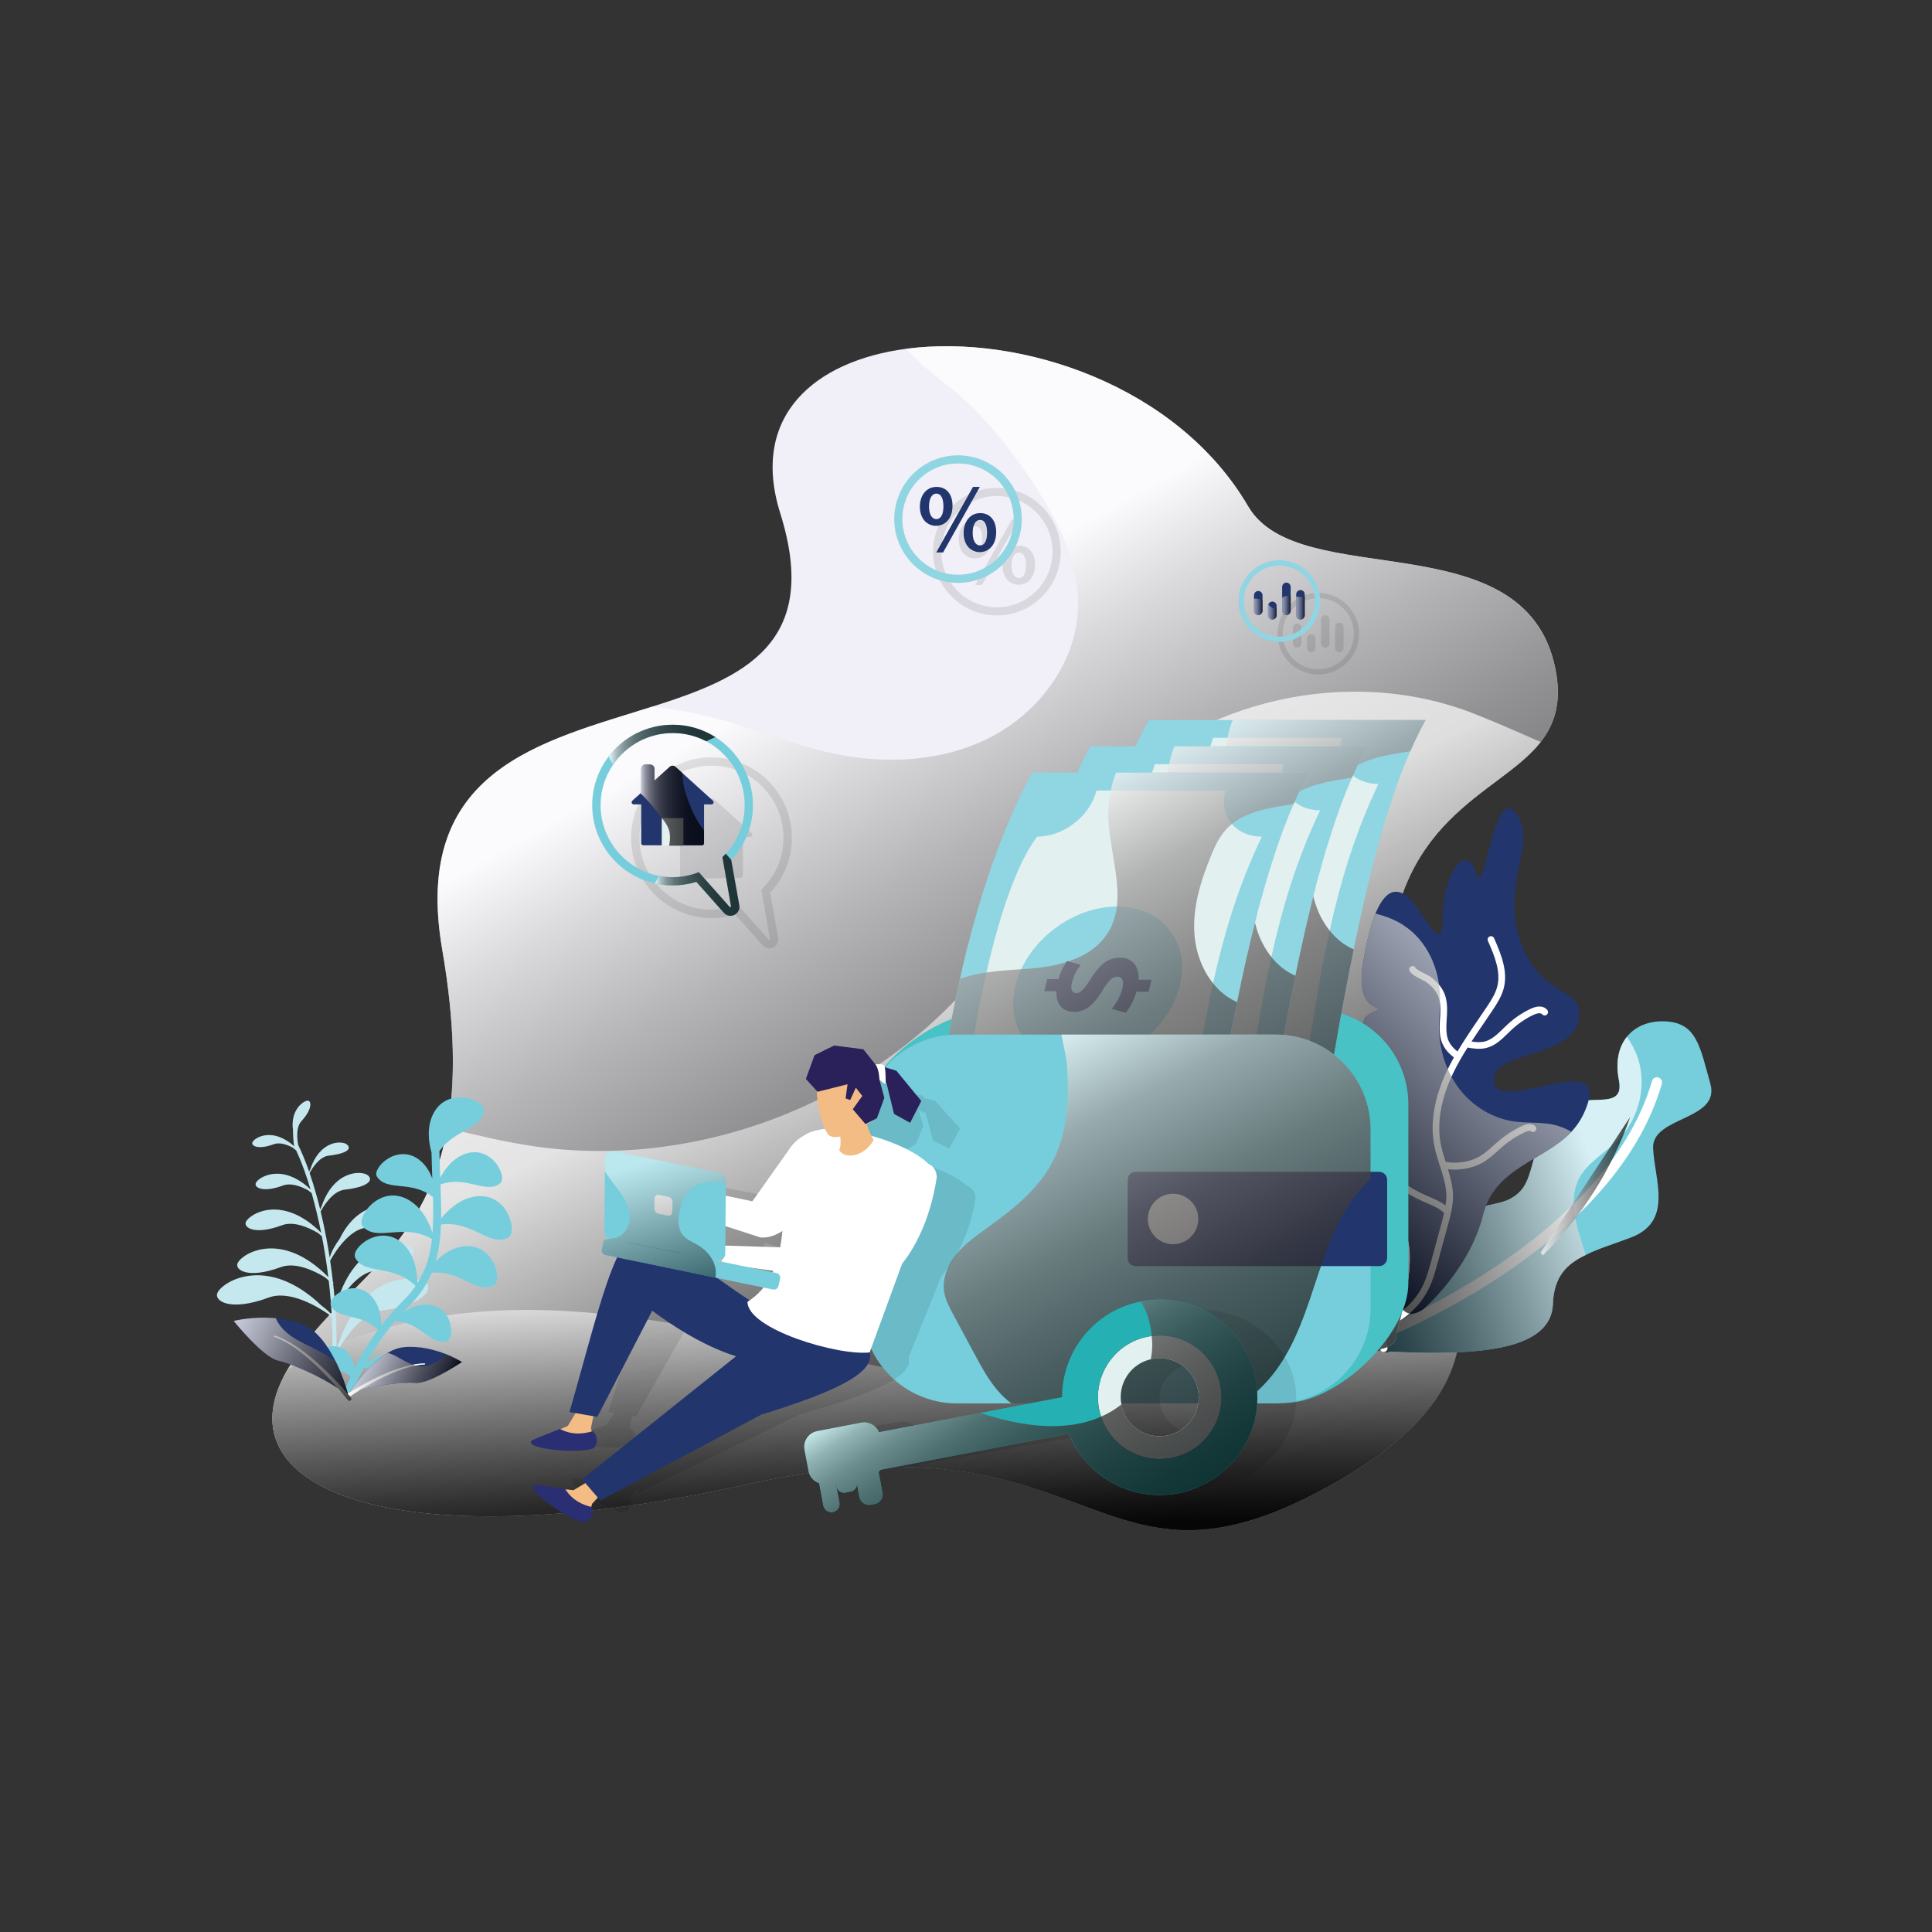 <?xml version="1.0" encoding="utf-8"?>
<!-- Generator: Adobe Illustrator 24.2.1, SVG Export Plug-In . SVG Version: 6.00 Build 0)  -->
<svg version="1.1" id="Layer_1" xmlns="http://www.w3.org/2000/svg" xmlns:xlink="http://www.w3.org/1999/xlink" x="0px" y="0px"
	 viewBox="0 0 500 500" style="enable-background:new 0 0 500 500;" xml:space="preserve">
<rect x="0" y="0" width="500" height="500" fill="#333333" stroke="none"/>
<style type="text/css">
	.st0{fill:#F1EFF7;}
	.st1{opacity:0.7;fill:url(#SVGID_1_);}
	.st2{opacity:0.7;fill:url(#SVGID_2_);}
	.st3{opacity:0.7;fill:url(#SVGID_3_);}
	.st4{fill:#76CEDD;}
	.st5{fill:#FFFFFF;}
	.st6{opacity:0.7;fill:url(#SVGID_4_);}
	.st7{fill:#22356C;}
	.st8{opacity:0.7;fill:url(#SVGID_5_);}
	.st9{fill:#C5E8EE;}
	.st10{opacity:0.7;fill:url(#SVGID_6_);}
	.st11{fill:#48C2C5;}
	.st12{fill:#90D5E2;}
	.st13{fill:#E2F0F0;}
	.st14{opacity:0.75;fill:url(#SVGID_7_);}
	.st15{opacity:0.75;fill:url(#SVGID_8_);}
	.st16{opacity:0.75;fill:url(#SVGID_9_);}
	.st17{opacity:0.75;fill:url(#SVGID_10_);}
	.st18{opacity:0.75;fill:url(#SVGID_11_);}
	.st19{opacity:0.75;fill:url(#SVGID_12_);}
	.st20{opacity:0.1;}
	.st21{fill:#010101;}
	.st22{fill:#F3BC84;}
	.st23{fill:#2A2E72;}
	.st24{fill:#2A215B;}
	.st25{opacity:0.5;fill:url(#SVGID_13_);}
	.st26{opacity:0.75;fill:url(#SVGID_14_);}
	.st27{opacity:0.75;fill:url(#SVGID_15_);}
	.st28{opacity:0.75;fill:url(#SVGID_16_);}
	.st29{fill:#25B1B4;}
	.st30{opacity:0.75;fill:url(#SVGID_17_);}
	.st31{opacity:0.5;fill:url(#SVGID_18_);}
	.st32{opacity:0.5;fill:url(#SVGID_19_);}
	.st33{opacity:0.5;fill:url(#SVGID_20_);}
	.st34{opacity:0.5;fill:url(#SVGID_21_);}
	.st35{opacity:0.7;fill:url(#SVGID_22_);}
</style>
<g id="Personal_Loan_1_">
	<g>
		<path class="st0" d="M398.73,192.03c-11.06,14.06-38.96,19.14-39.73,63.23c-0.66,36.12,18.74,62.35,19,85.69
			c0.21,14.7-7.12,28.23-31.76,42.34c-63.79,36.6-59.83-19.61-153.54,0.98c-88.21,19.4-136.32,2.02-118.54-29.37
			c0.05-0.11,0.13-0.21,0.19-0.32c12.39-21.53,35.51-29.34,41.43-62.62c2.1-11.69,2.07-26.55-1.33-46.25
			c-8.05-46.67,25.81-53.77,54.35-62.83c23.68-7.47,43.72-16.29,33.12-50.07c-7.87-25.12,8.82-39.41,32.64-42.55
			c29.58-3.91,70.19,9.44,88.48,40.8c13.18,22.56,71.63,3.27,79.47,41.94C404.25,181.56,402.42,187.3,398.73,192.03z"/>
		<linearGradient id="SVGID_1_" gradientUnits="userSpaceOnUse" x1="189.357" y1="186.832" x2="311.52" y2="403.822">
			<stop  offset="0" style="stop-color:#FFFFFF"/>
			<stop  offset="0.099" style="stop-color:#D1D1D1"/>
			<stop  offset="0.232" style="stop-color:#9B9B9B"/>
			<stop  offset="0.367" style="stop-color:#6B6B6B"/>
			<stop  offset="0.5" style="stop-color:#454545"/>
			<stop  offset="0.631" style="stop-color:#272727"/>
			<stop  offset="0.759" style="stop-color:#111111"/>
			<stop  offset="0.884" style="stop-color:#040404"/>
			<stop  offset="1" style="stop-color:#000000"/>
		</linearGradient>
		<path class="st1" d="M358.99,255.26c-1.06,58.84,51.03,91.45-12.76,128.03c-63.79,36.6-59.83-19.61-153.54,0.98
			c-88.21,19.4-136.32,2.02-118.54-29.37c16.66-29.4,53.37-33.2,40.29-109.18c-8.05-46.67,25.81-53.77,54.35-62.83
			c5.42,0.56,10.84,1.54,16.16,2.95c10.34,2.74,20.25,6.96,30.72,9.17c13.74,2.92,28.62,2.13,41.06-4.41
			c12.41-6.54,21.9-19.4,22.27-33.44c0.27-10.6-4.41-20.7-10.05-29.69c-4.6-7.36-9.91-14.27-15.84-20.62
			c-5.42-5.82-12.7-10.13-17.94-15.84c-0.24-0.24-0.43-0.5-0.64-0.74c29.58-3.91,70.19,9.44,88.48,40.8
			c13.18,22.56,71.63,3.27,79.47,41.94C409.44,207.1,360.03,196.39,358.99,255.26z"/>
		<linearGradient id="SVGID_2_" gradientUnits="userSpaceOnUse" x1="224.86" y1="260.461" x2="288.931" y2="398.002">
			<stop  offset="0" style="stop-color:#FFFFFF"/>
			<stop  offset="0.062" style="stop-color:#EDEDED"/>
			<stop  offset="0.413" style="stop-color:#898989"/>
			<stop  offset="0.697" style="stop-color:#3F3F3F"/>
			<stop  offset="0.899" style="stop-color:#111111"/>
			<stop  offset="1" style="stop-color:#000000"/>
		</linearGradient>
		<path class="st2" d="M358.99,255.26c-1.06,58.84,51.03,91.45-12.76,128.03c-63.79,36.6-59.83-19.61-153.54,0.98
			c-88.21,19.4-136.32,2.02-118.54-29.37c12.33-21.77,35.67-29.5,41.62-62.94c7.34,1.78,14.64,3.53,22.09,4.65
			c43.85,6.49,90.58-12.33,117.69-47.41c10.76-13.93,18.6-30.11,30.62-42.95c23.63-25.28,63.15-34.21,95.36-21.53
			c6.03,2.39,11.67,4.89,17.2,7.31C387.67,206.09,359.76,211.16,358.99,255.26z"/>
		<linearGradient id="SVGID_3_" gradientUnits="userSpaceOnUse" x1="224.055" y1="333.864" x2="224.625" y2="394.804">
			<stop  offset="0" style="stop-color:#FFFFFF"/>
			<stop  offset="0.062" style="stop-color:#EDEDED"/>
			<stop  offset="0.413" style="stop-color:#898989"/>
			<stop  offset="0.697" style="stop-color:#3F3F3F"/>
			<stop  offset="0.899" style="stop-color:#111111"/>
			<stop  offset="1" style="stop-color:#000000"/>
		</linearGradient>
		<path class="st3" d="M377.99,340.94c0.21,14.7-7.12,28.23-31.76,42.34c-51.38,29.47-58.82-1.25-108.73-3.53
			c-5.42-0.29-11.35-0.19-17.91,0.35c-7.97,0.64-16.88,1.97-26.9,4.17c-88.21,19.4-136.32,2.02-118.54-29.37
			c0.05-0.11,0.13-0.21,0.19-0.32c18.31-11.19,40.56-15.63,62.19-15.57c25.25,0.03,50.1,5.69,74.76,11.14
			c24.27,5.37,48.88,10.6,73.73,10.1c0.4,0,0.77,0,1.14-0.03c2.74-0.08,5.48-0.21,8.21-0.43c2.05-0.13,4.09-0.32,6.14-0.53
			c6.06-0.61,12.12-1.44,18.15-2.31c0.96-0.13,1.91-0.29,2.87-0.43c4.17-0.61,8.37-1.25,12.57-1.97
			c13.42-2.26,26.68-5.32,38.94-11.08C374.73,342.67,376.37,341.85,377.99,340.94z"/>
	</g>
	<g>
		<g>
			<g>
				<path class="st4" d="M421.04,268.32c-2.1,2.57-3.01,6.43-2.07,11.24c1.97,9.98-13.01,0.04-18.43,10.94
					c-5.38,10.82-3.36,16.2-9.58,19.68s-16.71-1.79-36.48,30.16c-3.28,1.84,1.97,11.3,5.3,9.44c24.19,1.22,41.72-0.7,42.12-12.37
					c0.24-6.98,3.5-10.26,8.47-12.62c3.26-1.65,7.32-2.85,11.7-4.52c11.03-4.17,6.13-14.84,5.75-23.11
					c-0.38-8.28,17.56-7.15,14.8-16.75c-2.7-9.61-3.5-15.65-11.58-16.08C426.91,264.11,423.28,265.53,421.04,268.32z"/>
				<g>
					<path class="st5" d="M353.5,347.1c0.32,0.57,1,0.83,1.63,0.6c2.54-0.96,62.45-23.94,74.96-67.21c0.2-0.7-0.2-1.44-0.91-1.64
						s-1.44,0.2-1.64,0.91c-12.13,41.97-72.73,65.23-73.34,65.45c-0.69,0.26-1.04,1.03-0.77,1.71
						C353.44,346.98,353.47,347.04,353.5,347.1z"/>
				</g>
				
					<linearGradient id="SVGID_4_" gradientUnits="userSpaceOnUse" x1="584.385" y1="229.835" x2="564.533" y2="293.209" gradientTransform="matrix(0.6 0.8 -0.8 0.6 246.856 -299.815)">
					<stop  offset="0" style="stop-color:#FFFFFF"/>
					<stop  offset="0.062" style="stop-color:#EDEDED"/>
					<stop  offset="0.413" style="stop-color:#898989"/>
					<stop  offset="0.697" style="stop-color:#3F3F3F"/>
					<stop  offset="0.899" style="stop-color:#111111"/>
					<stop  offset="1" style="stop-color:#000000"/>
				</linearGradient>
				<path class="st6" d="M421.04,268.32c-2.1,2.57-3.01,6.43-2.07,11.24c1.97,9.98-13.01,0.04-18.43,10.94
					c-5.38,10.82-3.36,16.2-9.58,19.68s-16.71-1.79-36.48,30.16c-3.28,1.84,1.97,11.3,5.3,9.44c24.19,1.22,41.72-0.7,42.12-12.37
					c0.24-6.98,3.5-10.26,8.47-12.62c-0.53-1.7-1.05-3.4-1.58-5.1c-1.42-4.7-2.42-10-0.26-14.47c2.23-4.42,7-6.87,10.43-10.44
					c4.55-4.72,6.69-11.64,5.62-18.05C424.09,273.52,422.76,270.81,421.04,268.32z"/>
			</g>
			<g>
				<path class="st7" d="M355.97,236.44c-1.3,3.19-2.33,7.55-3.19,12.59c-2.63,15.66,8.65,9.94,1.69,13.42
					c-6.99,3.51,11.6,14.06,8.46,19.52c-3.17,5.5-17.82-3.39-24.14,7.57c-6.35,10.93,17.46,22.55,22.39,45.22
					c1.37,5.54,3.9,6.26,7.11,4.1c0,0,11.98-10.21,15.51-24.47c3.06-12.26,15.83-14.01,22.87-21.48c1.16-1.26,2.16-2.61,2.96-4.22
					c9.23-18.97-21.25-0.15-22.92-8.43c-1.7-8.25,19.35-6.17,21.69-15.78c2.34-9.61-9.41-5.45-14.82-20.62
					c-5.41-15.17,4.61-25.75-1.27-33.43c-5.88-7.68-8.04,22.85-10.28,15.55c-2.24-7.3-6.95-1.42-8.2,6.01
					c-1.29,7.4,1.19,15.71-6.26,4.09C362.51,228.23,358.71,229.74,355.97,236.44z"/>
				<path class="st5" d="M397.34,291.46c-0.52-0.51-1.5-0.94-3.26-0.14c-2.17,0.99-4.2,2.27-6.03,3.79
					c-0.54,0.45-1.06,0.92-1.59,1.39c-1.21,1.09-2.36,2.12-3.69,2.87c-2.42,1.36-5.75,1.84-8.63,1.32
					c-0.48-1.49-0.96-3.03-1.26-4.55c-1.06-5.47,0.03-11.81,3.16-18.34c1.1-2.29,2.39-4.52,3.76-6.69c1.52,0.27,3.19,0.51,4.85,0.1
					c2.29-0.57,3.97-2.2,5.58-3.78c0.38-0.37,0.76-0.74,1.14-1.09c1.63-1.49,3.47-2.74,5.47-3.69c0.79-0.38,1.85-0.64,2.25-0.17
					c0.3,0.37,0.85,0.43,1.22,0.12c0.37-0.3,0.43-0.85,0.12-1.22c-0.88-1.08-2.46-1.19-4.34-0.29c-2.16,1.03-4.14,2.37-5.89,3.98
					c-0.4,0.36-0.79,0.74-1.18,1.13c-1.52,1.48-2.95,2.88-4.79,3.34c-1.08,0.27-2.26,0.18-3.4,0c1.02-1.56,2.06-3.11,3.1-4.62
					c0.79-1.17,1.59-2.33,2.37-3.5c1.19-1.79,2.31-3.57,2.85-5.6c1.13-4.3-0.54-8.61-2.49-13.02c-0.2-0.44-0.71-0.64-1.15-0.44
					c-0.44,0.2-0.64,0.71-0.44,1.15c1.83,4.11,3.39,8.12,2.4,11.87c-0.47,1.77-1.46,3.35-2.61,5.08c-0.78,1.17-1.57,2.33-2.36,3.49
					c-1.81,2.64-3.63,5.36-5.31,8.17c-1.64-1.31-2.49-2.6-2.75-4.3c-0.21-1.34-0.12-2.71-0.03-4.15l0.06-0.99
					c0.09-1.76,0.08-3.8-0.69-5.63c-0.66-1.57-1.83-2.96-3.58-4.24c-0.48-0.35-1.08-0.64-1.71-0.96c-0.86-0.42-1.84-0.91-2.21-1.45
					c-0.27-0.4-0.81-0.5-1.21-0.23c-0.4,0.27-0.5,0.81-0.23,1.21c0.62,0.92,1.77,1.48,2.87,2.03c0.56,0.28,1.1,0.54,1.46,0.81
					c1.49,1.09,2.47,2.23,3,3.5c0.63,1.51,0.64,3.24,0.56,4.88l-0.06,0.98c-0.09,1.47-0.19,3,0.05,4.52
					c0.42,2.7,1.95,4.34,3.55,5.56c-0.63,1.12-1.24,2.27-1.79,3.43c-3.29,6.87-4.43,13.59-3.29,19.42c0.34,1.76,0.89,3.48,1.43,5.15
					c0.02,0.1,0.04,0.19,0.09,0.28c0.82,2.56,1.58,4.99,1.6,7.53c0.01,0.84-0.08,1.67-0.21,2.51c-1.26-0.96-2.69-1.6-4.1-2.2
					l-0.89-0.38c-3.84-1.69-9.01-4.79-11.9-9.98c-0.39-0.7-0.74-1.42-1.08-2.15c-0.89-1.87-1.81-3.81-3.44-5.26
					c-0.37-0.32-0.91-0.29-1.23,0.07c-0.32,0.36-0.29,0.91,0.07,1.23c1.36,1.22,2.17,2.92,3.02,4.71c0.36,0.76,0.73,1.52,1.13,2.25
					c2.31,4.14,5.91,7.03,9.29,8.98c1.19,0.69,2.36,1.26,3.43,1.74l0.91,0.39c1.62,0.69,3.15,1.35,4.33,2.46
					c0.03,0.03,0.06,0.04,0.09,0.06c-0.22,0.96-0.46,1.91-0.72,2.84l-2.57,9.45c-0.58,2.14-1.18,4.35-2.14,6.36
					c-2.33,4.91-6.87,8.63-12.14,9.96c-0.47,0.12-0.75,0.59-0.63,1.05c0.06,0.24,0.21,0.43,0.41,0.54c0.19,0.11,0.42,0.15,0.65,0.09
					c5.76-1.45,10.73-5.53,13.28-10.9c1.02-2.15,1.64-4.44,2.24-6.65l2.57-9.45c0.68-2.49,1.38-5.06,1.35-7.74
					c-0.02-2.37-0.63-4.64-1.31-6.85c3.06,0.35,6.35-0.25,8.9-1.68c1.51-0.84,2.78-1.99,4.01-3.1c0.51-0.46,1.01-0.91,1.54-1.35
					c1.71-1.43,3.61-2.62,5.64-3.55c0.77-0.35,1.19-0.34,1.32-0.2c0.34,0.33,0.89,0.33,1.23-0.01
					C397.68,292.35,397.68,291.8,397.34,291.46z"/>
				
					<linearGradient id="SVGID_5_" gradientUnits="userSpaceOnUse" x1="532.549" y1="209.482" x2="544.002" y2="295.763" gradientTransform="matrix(0.6 0.8 -0.8 0.6 246.856 -299.815)">
					<stop  offset="0" style="stop-color:#FFFFFF"/>
					<stop  offset="1" style="stop-color:#000000"/>
				</linearGradient>
				<path class="st8" d="M355.97,236.44c-1.3,3.19-2.33,7.55-3.19,12.59c-2.63,15.66,8.65,9.94,1.69,13.42
					c-6.99,3.51,11.6,14.06,8.46,19.52c-3.17,5.5-17.82-3.39-24.14,7.57c-6.35,10.93,17.46,22.55,22.39,45.22
					c1.37,5.54,3.9,6.26,7.11,4.1c0,0,11.98-10.21,15.51-24.47c3.06-12.26,15.83-14.01,22.87-21.48c-1.38-0.83-2.93-1.44-4.5-1.81
					c-3.44-0.78-7-0.38-10.5-0.89c-5.47-0.82-10.51-3.93-13.92-8.31c-3.39-4.41-5.18-9.91-5.31-15.47
					c-0.07-2.97,0.36-5.92,0.22-8.89c-0.21-6.93-3.33-13.92-9.03-17.81C361.32,238.11,358.73,237.13,355.97,236.44z"/>
			</g>
			<g>
				<path class="st9" d="M314.7,291.56c1.44,1.83,3.95,3.04,7.39,3.13c7.14,0.17-1.95,8.92,4.69,14.3
					c6.6,5.33,10.59,4.77,12.03,9.56s-3.77,11.18,15.12,29.59c0.76,2.53,8.04,0.37,7.28-2.2c4.52-16.39,5.87-28.7-2.07-30.75
					c-4.74-1.23-6.5-3.96-7.36-7.73c-0.63-2.48-0.84-5.45-1.31-8.71c-1.18-8.19-9.24-6.46-14.96-7.46c-5.73-1-2.23-13.12-9.23-12.69
					c-7,0.39-11.26,0.01-12.78,5.49C312.71,286.9,313.13,289.6,314.7,291.56z"/>
				<g>
					<path class="st5" d="M358.41,349.84c0.44-0.13,0.72-0.56,0.66-1.02c-0.27-1.89-6.9-46.45-34.65-61.6
						c-0.45-0.25-1.02-0.08-1.27,0.37c-0.25,0.45-0.08,1.02,0.37,1.27c26.92,14.7,33.63,59.77,33.69,60.23
						c0.07,0.51,0.55,0.87,1.06,0.79C358.32,349.87,358.36,349.86,358.41,349.84z"/>
				</g>
				
					<linearGradient id="SVGID_6_" gradientUnits="userSpaceOnUse" x1="98.178" y1="302.179" x2="79.059" y2="349.576" gradientTransform="matrix(-0.906 -0.423 -0.423 0.906 557.458 60.879)">
					<stop  offset="0" style="stop-color:#FFFFFF"/>
					<stop  offset="1" style="stop-color:#000000"/>
				</linearGradient>
				<path class="st10" d="M314.7,291.56c1.44,1.83,3.95,3.04,7.39,3.13c7.14,0.17-1.95,8.92,4.69,14.3
					c6.6,5.33,10.59,4.77,12.03,9.56s-3.77,11.18,15.12,29.59c0.76,2.53,8.04,0.37,7.28-2.2c4.52-16.39,5.87-28.7-2.07-30.75
					c-4.74-1.23-6.5-3.96-7.36-7.73c-1.24,0.1-2.49,0.2-3.74,0.31c-3.43,0.26-7.22,0.13-9.95-2.02c-2.69-2.2-3.64-5.84-5.57-8.74
					c-2.54-3.84-6.96-6.36-11.52-6.6C318.73,290.26,316.67,290.76,314.7,291.56z"/>
			</g>
		</g>
		<g>
			<g>
				<path class="st11" d="M332.47,363.09l-75.02-6.42c-13.57,0-24.58-11-24.58-24.58l-9.51-43.14c0-13.57,20.51-27.74,34.09-27.74
					h82.45c13.57,0,24.58,11,24.58,24.58v46.3C364.47,345.66,346.04,363.09,332.47,363.09z"/>
			</g>
			<g>
				<path class="st12" d="M368.97,186.32c-1.17,2.1-2.29,4.31-3.38,6.75c-0.21,0.45-0.4,0.9-0.61,1.36
					c-1.89,4.28-3.67,9.04-5.32,14.25c-1.3,3.99-2.52,8.27-3.75,12.73c-0.11,0.5-0.24,1.01-0.37,1.54
					c-0.96,3.69-1.89,7.52-2.79,11.48c-0.82,3.64-1.65,7.42-2.42,11.27c-0.11,0.48-0.19,0.93-0.29,1.41
					c-0.93,4.57-1.83,9.28-2.71,14.01c-0.4,2.15-0.8,4.31-1.17,6.49c-0.74,4.23-1.49,8.5-2.21,12.81c-0.13,0.9-0.32,1.81-0.45,2.71
					c-0.4,2.47-0.82,4.94-1.22,7.44c-0.74,4.47-1.46,8.96-2.18,13.48H268.4c1.86-14.91,3.8-29.82,6.3-44.36
					c0.82-4.78,1.7-9.54,2.71-14.25c0.37-1.94,0.77-3.85,1.22-5.74c0.53-2.5,1.12-5,1.73-7.47c0.51-1.94,1.01-3.88,1.54-5.82
					c3.85-14.11,8.77-27.61,15.36-40.08H368.97z"/>
				<path class="st13" d="M313.94,190.95h33.34c-1.61,6.57,2.63,11.92,9.47,11.92c-11.58,24.25-15.18,48.66-20.07,81.83
					c-6.84,0-13.7,5.34-15.32,11.92h-33.34c1.61-6.57-2.63-11.92-9.47-11.92c2.02-28.62,9.76-68.51,20.07-81.83
					C305.46,202.87,312.33,197.53,313.94,190.95z"/>
				
					<ellipse transform="matrix(0.799 -0.601 0.601 0.799 -81.936 237.516)" class="st12" cx="314.32" cy="241.32" rx="23.54" ry="18.46"/>
				<g>
					<path class="st7" d="M324.82,239.9c0.24-3.67-1.81-5.69-4.76-5.69c-1.3,0-2.45,0.27-3.51,0.93c-1.38,0.82-2.66,2.26-3.99,4.41
						c-1.73,2.71-2.68,3.83-3.77,3.83c-0.11,0-0.21,0-0.29-0.03c-0.8-0.13-1.38-0.88-0.9-2.74c0.19-0.74,0.43-1.41,0.69-1.99
						c0.56-1.2,1.2-2.05,1.57-2.58l-3.27-0.88l-0.24-0.05c-0.05,0.05-0.08,0.11-0.13,0.19c-0.66,0.9-1.33,2.05-1.86,3.67
						c-0.11,0.24-0.19,0.48-0.24,0.77h-2.92l-0.77,3.14h3.14c-0.13,3.19,1.44,5.13,4.07,5.32c0.16,0.05,0.35,0.05,0.53,0.05
						c2.95,0,5.05-1.97,6.96-4.94c0.19-0.27,0.32-0.53,0.5-0.8c1.41-2.37,2.45-3.38,3.72-3.38c1.33,0,1.75,1.25,1.3,3.08
						c-0.53,2.05-1.67,3.93-2.76,5.26l3.64,0.96c1.04-1.2,2.15-3.27,2.76-5.42h3.14l0.56-2.21l0.21-0.9H324.82z"/>
				</g>
				<linearGradient id="SVGID_7_" gradientUnits="userSpaceOnUse" x1="291.385" y1="195.722" x2="366.135" y2="331.127">
					<stop  offset="7.662835e-03" style="stop-color:#FFFFFF"/>
					<stop  offset="0.203" style="stop-color:#A19E9E"/>
					<stop  offset="0.41" style="stop-color:#625F5E"/>
					<stop  offset="0.6" style="stop-color:#3A3838"/>
					<stop  offset="0.768" style="stop-color:#1F1F1E"/>
					<stop  offset="0.907" style="stop-color:#0B0B0B"/>
					<stop  offset="1" style="stop-color:#010101"/>
				</linearGradient>
				<path class="st14" d="M368.97,186.32c-1.17,2.1-2.29,4.31-3.38,6.75c-0.21,0.45-0.4,0.9-0.61,1.36
					c-5.69,0.9-11.72,1.73-15.97,5.16c-0.66,0.53-1.28,1.12-1.83,1.78c-1.57,1.83-2.58,4.04-3.51,6.25c-2.76,6.7-5,13.85-4.33,21.05
					c0.4,4.39,2.05,8.77,4.78,12.17c1.67,2.1,3.75,3.8,6.22,4.86c-0.11,0.48-0.19,0.93-0.29,1.41c-0.93,4.57-1.83,9.28-2.71,14.01
					c-0.4,2.15-0.8,4.31-1.17,6.49c-0.74,4.23-1.49,8.5-2.21,12.81c-0.13,0.9-0.32,1.81-0.45,2.71c-0.4,2.47-0.82,4.94-1.22,7.44
					c-0.74,4.47-1.46,8.96-2.18,13.48H268.4c1.86-14.91,3.8-29.82,6.3-44.36c0.82-4.78,1.7-9.54,2.71-14.25
					c0.37-1.94,0.77-3.85,1.22-5.74c1.17-0.43,2.37-0.77,3.59-1.06c1.06-0.24,2.15-0.45,3.24-0.58c2.98-0.45,6.01-0.64,9.04-0.85
					h0.03c2.13-0.13,4.2-0.32,6.3-0.64c1.81-0.27,3.61-0.66,5.4-1.25c0.13-0.03,0.24-0.05,0.37-0.13c4.15-1.33,7.89-3.64,10.21-7.26
					c1.41-2.21,2.13-4.57,2.42-7.04c0.88-7.47-2.18-15.92-2.23-23.79c-0.03-2.07,0.21-4.12,0.66-6.14c0.29-1.57,0.77-3.11,1.36-4.62
					H368.97z"/>
			</g>
			<g>
				<path class="st12" d="M353.88,193.14c-1.17,2.1-2.29,4.31-3.38,6.75c-0.21,0.45-0.4,0.9-0.61,1.36
					c-1.89,4.28-3.67,9.04-5.32,14.25c-1.3,3.99-2.52,8.27-3.75,12.73c-0.11,0.5-0.24,1.01-0.37,1.54
					c-0.96,3.69-1.89,7.52-2.79,11.48c-0.82,3.64-1.65,7.42-2.42,11.27c-0.11,0.48-0.19,0.93-0.29,1.41
					c-0.93,4.57-1.83,9.28-2.71,14.01c-0.4,2.15-0.8,4.31-1.17,6.49c-0.74,4.23-1.49,8.5-2.21,12.81c-0.13,0.9-0.32,1.81-0.45,2.71
					c-0.4,2.47-0.82,4.94-1.22,7.44c-0.74,4.47-1.46,8.96-2.18,13.48h-71.71c1.86-14.91,3.8-29.82,6.3-44.36
					c0.82-4.78,1.7-9.54,2.71-14.25c0.37-1.94,0.77-3.85,1.22-5.74c0.53-2.5,1.12-5,1.73-7.47c0.51-1.94,1.01-3.88,1.54-5.82
					c3.85-14.11,8.77-27.61,15.36-40.08H353.88z"/>
				<path class="st13" d="M298.85,197.77h33.34c-1.61,6.57,2.63,11.92,9.47,11.92c-11.58,24.25-15.18,48.66-20.07,81.83
					c-6.84,0-13.7,5.34-15.32,11.92h-33.34c1.61-6.57-2.63-11.92-9.47-11.92c2.02-28.62,9.76-68.51,20.07-81.83
					C290.37,209.69,297.23,204.35,298.85,197.77z"/>
				
					<ellipse transform="matrix(0.799 -0.601 0.601 0.799 -89.072 229.812)" class="st12" cx="299.23" cy="248.14" rx="23.54" ry="18.46"/>
				<g>
					<path class="st7" d="M309.73,246.72c0.24-3.67-1.81-5.69-4.76-5.69c-1.3,0-2.45,0.27-3.51,0.93c-1.38,0.82-2.66,2.26-3.99,4.41
						c-1.73,2.71-2.68,3.83-3.77,3.83c-0.11,0-0.21,0-0.29-0.03c-0.8-0.13-1.38-0.88-0.9-2.74c0.19-0.74,0.43-1.41,0.69-1.99
						c0.56-1.2,1.2-2.05,1.57-2.58l-3.27-0.88l-0.24-0.05c-0.05,0.05-0.08,0.11-0.13,0.19c-0.66,0.9-1.33,2.05-1.86,3.67
						c-0.11,0.24-0.19,0.48-0.24,0.77h-2.92l-0.77,3.14h3.14c-0.13,3.19,1.44,5.13,4.07,5.32c0.16,0.05,0.35,0.05,0.53,0.05
						c2.95,0,5.05-1.97,6.96-4.94c0.19-0.27,0.32-0.53,0.5-0.8c1.41-2.37,2.45-3.38,3.72-3.38c1.33,0,1.75,1.25,1.3,3.08
						c-0.53,2.05-1.67,3.93-2.76,5.26l3.64,0.96c1.04-1.2,2.15-3.27,2.76-5.42h3.14l0.56-2.21l0.21-0.9H309.73z"/>
				</g>
				<linearGradient id="SVGID_8_" gradientUnits="userSpaceOnUse" x1="276.293" y1="202.544" x2="351.043" y2="337.948">
					<stop  offset="7.662835e-03" style="stop-color:#FFFFFF"/>
					<stop  offset="0.203" style="stop-color:#A19E9E"/>
					<stop  offset="0.41" style="stop-color:#625F5E"/>
					<stop  offset="0.6" style="stop-color:#3A3838"/>
					<stop  offset="0.768" style="stop-color:#1F1F1E"/>
					<stop  offset="0.907" style="stop-color:#0B0B0B"/>
					<stop  offset="1" style="stop-color:#010101"/>
				</linearGradient>
				<path class="st15" d="M353.88,193.14c-1.17,2.1-2.29,4.31-3.38,6.75c-0.21,0.45-0.4,0.9-0.61,1.36
					c-5.69,0.9-11.72,1.73-15.97,5.16c-0.66,0.53-1.28,1.12-1.83,1.78c-1.57,1.83-2.58,4.04-3.51,6.25c-2.76,6.7-5,13.85-4.33,21.05
					c0.4,4.39,2.05,8.77,4.78,12.17c1.67,2.1,3.75,3.8,6.22,4.86c-0.11,0.48-0.19,0.93-0.29,1.41c-0.93,4.57-1.83,9.28-2.71,14.01
					c-0.4,2.15-0.8,4.31-1.17,6.49c-0.74,4.23-1.49,8.5-2.21,12.81c-0.13,0.9-0.32,1.81-0.45,2.71c-0.4,2.47-0.82,4.94-1.22,7.44
					c-0.74,4.47-1.46,8.96-2.18,13.48h-71.71c1.86-14.91,3.8-29.82,6.3-44.36c0.82-4.78,1.7-9.54,2.71-14.25
					c0.37-1.94,0.77-3.85,1.22-5.74c1.17-0.43,2.37-0.77,3.59-1.06c1.06-0.24,2.15-0.45,3.24-0.58c2.98-0.45,6.01-0.64,9.04-0.85
					h0.03c2.13-0.13,4.2-0.32,6.3-0.64c1.81-0.27,3.61-0.66,5.4-1.25c0.13-0.03,0.24-0.05,0.37-0.13c4.15-1.33,7.89-3.64,10.21-7.26
					c1.41-2.21,2.13-4.57,2.42-7.04c0.88-7.47-2.18-15.92-2.23-23.79c-0.03-2.07,0.21-4.12,0.66-6.14c0.29-1.57,0.77-3.11,1.36-4.62
					H353.88z"/>
			</g>
			<g>
				<path class="st12" d="M338.79,199.96c-1.17,2.1-2.29,4.31-3.38,6.75c-0.21,0.45-0.4,0.9-0.61,1.36
					c-1.89,4.28-3.67,9.04-5.32,14.25c-1.3,3.99-2.52,8.27-3.75,12.73c-0.11,0.5-0.24,1.01-0.37,1.54
					c-0.96,3.69-1.89,7.52-2.79,11.48c-0.82,3.64-1.65,7.42-2.42,11.27c-0.11,0.48-0.19,0.93-0.29,1.41
					c-0.93,4.57-1.83,9.28-2.71,14.01c-0.4,2.15-0.8,4.31-1.17,6.48c-0.74,4.23-1.49,8.5-2.21,12.81c-0.13,0.9-0.32,1.81-0.45,2.71
					c-0.4,2.47-0.82,4.94-1.22,7.44c-0.74,4.47-1.46,8.96-2.18,13.47h-71.71c1.86-14.91,3.8-29.82,6.3-44.36
					c0.82-4.78,1.7-9.54,2.71-14.25c0.37-1.94,0.77-3.85,1.22-5.74c0.53-2.5,1.12-5,1.73-7.47c0.5-1.94,1.01-3.88,1.54-5.82
					c3.85-14.11,8.77-27.61,15.36-40.08H338.79z"/>
				<path class="st13" d="M283.75,204.6h33.34c-1.61,6.57,2.63,11.92,9.47,11.92c-11.58,24.25-15.18,48.66-20.07,81.83
					c-6.84,0-13.7,5.34-15.32,11.92h-33.34c1.61-6.57-2.63-11.92-9.47-11.92c2.02-28.62,9.76-68.51,20.07-81.83
					C275.27,216.51,282.14,211.17,283.75,204.6z"/>
				
					<ellipse transform="matrix(0.799 -0.601 0.601 0.799 -96.207 222.108)" class="st12" cx="284.14" cy="254.97" rx="23.54" ry="18.46"/>
				<g>
					<path class="st7" d="M294.64,253.54c0.24-3.67-1.81-5.69-4.76-5.69c-1.3,0-2.45,0.27-3.51,0.93c-1.38,0.82-2.66,2.26-3.99,4.41
						c-1.73,2.71-2.68,3.83-3.77,3.83c-0.11,0-0.21,0-0.29-0.03c-0.8-0.13-1.38-0.88-0.9-2.74c0.19-0.74,0.43-1.41,0.69-1.99
						c0.56-1.2,1.2-2.05,1.57-2.58l-3.27-0.88l-0.24-0.05c-0.05,0.05-0.08,0.11-0.13,0.19c-0.66,0.9-1.33,2.05-1.86,3.67
						c-0.11,0.24-0.19,0.48-0.24,0.77h-2.92l-0.77,3.14h3.14c-0.13,3.19,1.44,5.13,4.07,5.32c0.16,0.05,0.35,0.05,0.53,0.05
						c2.95,0,5.05-1.97,6.96-4.94c0.19-0.27,0.32-0.53,0.5-0.8c1.41-2.37,2.45-3.38,3.72-3.38c1.33,0,1.75,1.25,1.3,3.08
						c-0.53,2.05-1.67,3.93-2.76,5.26l3.64,0.96c1.04-1.2,2.15-3.27,2.76-5.42h3.14l0.56-2.21l0.21-0.9H294.64z"/>
				</g>
				<linearGradient id="SVGID_9_" gradientUnits="userSpaceOnUse" x1="261.2" y1="209.365" x2="335.95" y2="344.77">
					<stop  offset="7.662835e-03" style="stop-color:#FFFFFF"/>
					<stop  offset="0.203" style="stop-color:#A19E9E"/>
					<stop  offset="0.41" style="stop-color:#625F5E"/>
					<stop  offset="0.6" style="stop-color:#3A3838"/>
					<stop  offset="0.768" style="stop-color:#1F1F1E"/>
					<stop  offset="0.907" style="stop-color:#0B0B0B"/>
					<stop  offset="1" style="stop-color:#010101"/>
				</linearGradient>
				<path class="st16" d="M338.79,199.96c-1.17,2.1-2.29,4.31-3.38,6.75c-0.21,0.45-0.4,0.9-0.61,1.36
					c-5.69,0.9-11.72,1.73-15.97,5.16c-0.66,0.53-1.28,1.12-1.83,1.78c-1.57,1.83-2.58,4.04-3.51,6.25c-2.76,6.7-5,13.85-4.33,21.05
					c0.4,4.39,2.05,8.77,4.78,12.17c1.67,2.1,3.75,3.8,6.22,4.86c-0.11,0.48-0.19,0.93-0.29,1.41c-0.93,4.57-1.83,9.28-2.71,14.01
					c-0.4,2.15-0.8,4.31-1.17,6.48c-0.74,4.23-1.49,8.5-2.21,12.81c-0.13,0.9-0.32,1.81-0.45,2.71c-0.4,2.47-0.82,4.94-1.22,7.44
					c-0.74,4.47-1.46,8.96-2.18,13.47h-71.71c1.86-14.91,3.8-29.82,6.3-44.36c0.82-4.78,1.7-9.54,2.71-14.25
					c0.37-1.94,0.77-3.85,1.22-5.74c1.17-0.43,2.37-0.77,3.59-1.06c1.06-0.24,2.15-0.45,3.24-0.58c2.98-0.45,6.01-0.64,9.04-0.85
					h0.03c2.13-0.13,4.2-0.32,6.3-0.64c1.81-0.27,3.61-0.66,5.4-1.25c0.13-0.03,0.24-0.05,0.37-0.13c4.15-1.33,7.89-3.64,10.21-7.26
					c1.41-2.21,2.13-4.57,2.42-7.04c0.88-7.47-2.18-15.92-2.23-23.79c-0.03-2.07,0.21-4.12,0.66-6.14c0.29-1.57,0.77-3.11,1.36-4.62
					H338.79z"/>
			</g>
			<g>
				<path class="st4" d="M354.71,292.31v46.33c0,13.55-11,24.56-24.58,24.56h-82.44c-13.55,0-24.56-11-24.56-24.56v-46.33
					c0-13.55,11-24.56,24.56-24.56h82.44C343.71,267.75,354.71,278.75,354.71,292.31z"/>
			</g>
			<path class="st7" d="M356.94,327.66h-63.05c-1.13,0-2.05-0.92-2.05-2.05v-20.29c0-1.13,0.92-2.05,2.05-2.05h63.05
				c1.13,0,2.05,0.92,2.05,2.05v20.29C358.98,326.74,358.07,327.66,356.94,327.66z"/>
			<circle class="st5" cx="303.59" cy="315.47" r="6.53"/>
			<linearGradient id="SVGID_10_" gradientUnits="userSpaceOnUse" x1="275.099" y1="264.017" x2="335.753" y2="380.627">
				<stop  offset="7.662835e-03" style="stop-color:#FFFFFF"/>
				<stop  offset="0.203" style="stop-color:#A19E9E"/>
				<stop  offset="0.41" style="stop-color:#625F5E"/>
				<stop  offset="0.6" style="stop-color:#3A3838"/>
				<stop  offset="0.768" style="stop-color:#1F1F1E"/>
				<stop  offset="0.907" style="stop-color:#0B0B0B"/>
				<stop  offset="1" style="stop-color:#010101"/>
			</linearGradient>
			<path class="st17" d="M354.71,292.31v12.89c-0.24,0.19-0.48,0.4-0.72,0.64c-13.26,12.84-12.94,34.66-24.16,49.33
				c-2.37,3.11-5.21,5.79-8.37,8.03h-59.72c-0.9-0.66-1.73-1.41-2.52-2.21c-2.95-3.03-4.97-6.8-6.99-10.52
				c-1.89-3.51-3.77-7.02-5.66-10.52c-0.9-1.7-1.83-3.46-2.18-5.34c-0.66-3.53,0.82-7.18,3.08-9.97c2.26-2.79,5.26-4.89,8.16-6.99
				c6.3-4.52,12.6-9.46,16.37-16.24c4.31-7.76,4.73-16.88,4.15-25.54c-0.13-2.07-0.88-5.08-1.44-8.11h55.41
				C343.71,267.75,354.71,278.75,354.71,292.31z"/>
		</g>
		<g>
			<path class="st9" d="M110.26,331.98c-2.65-2.02-16.12-2.95-22.47,15.28c-0.27,0.54-0.51,1.07-0.72,1.59
				c0.07-3.01-0.01-6.31-0.24-9.77c0.03-0.03,0.05-0.05,0.06-0.09c0.07-0.33,0.16-0.66,0.27-1.01c1.3-2.41,5.07-8.58,9.96-9.14
				c8.94-1.04,11.01-4.8,9.43-6.01c-2.23-1.69-13.56-2.48-18.9,12.85c-0.38,0.74-0.69,1.47-0.91,2.16
				c-0.14-1.93-0.33-3.89-0.55-5.89c0.22,0.16,0.34,0.26,0.34,0.26c-0.12-0.14-0.24-0.26-0.36-0.39c-0.21-1.83-0.45-3.68-0.73-5.54
				c0.03-0.03,4.1-7.92,9.21-8.52c7.5-0.87,9.24-4.03,7.91-5.04c-1.72-1.31-9.87-1.96-14.66,7.9c-1.23,1.64-2.14,3.35-2.58,4.84
				c-0.25-1.64-0.53-3.28-0.84-4.92c0.1,0.08,0.17,0.13,0.17,0.13c-0.06-0.07-0.12-0.13-0.19-0.2c-0.44-2.35-0.93-4.68-1.48-6.95
				c0.87-1.59,3.2-5.28,6.2-5.63c6.62-0.77,7.44-2.65,5.94-3.78c-1.4-1.07-8.54-1.56-11.9,8.09c-0.14,0.27-0.26,0.54-0.36,0.8
				c-0.29-1.2-0.6-2.38-0.92-3.54c0.03,0.03,0.05,0.04,0.05,0.04c-0.02-0.02-0.04-0.04-0.06-0.07c-0.56-2.03-1.16-3.98-1.8-5.85
				c0.65-1.21,2.5-4.21,4.9-4.49c5.4-0.63,5.94-1.99,4.65-2.97c-1.1-0.84-6.69-1.23-9.33,6.34c-0.13,0.27-0.24,0.52-0.34,0.78
				c-0.87-2.49-1.81-4.81-2.82-6.88c-0.3-1.53-0.66-4.59,0.83-6.22c2.99-3.28,2.54-5.36,1.56-5.29c-1.16,0.08-4.49,2.49-3.75,7.68
				c-0.02,0.73,0.12,3.72,0.34,4.16c-5.62-5.08-10.24-2.31-10.83-1.09c-0.43,0.89,1.33,2.07,5.49,0.53c1.52-0.57,3.39,0.08,4.79,0.8
				c0.41,0.28,0.77,0.57,1.07,0.87c1.36,2.95,2.59,6.35,3.68,10.02c-7.33-6.9-13.39-3.26-14.15-1.68c-0.54,1.13,1.7,2.65,7.01,0.67
				c2.12-0.79,4.76,0.27,6.58,1.28c0.31,0.23,0.58,0.46,0.84,0.69c0.94,3.27,1.76,6.73,2.47,10.26c-10.03-10-18.43-4.99-19.47-2.84
				c-0.72,1.5,2.26,3.53,9.34,0.89c3.03-1.13,6.85,0.57,9.28,1.99c0.38,0.3,0.73,0.6,1.04,0.9c0.67,3.49,1.23,7.04,1.66,10.54
				c-12.07-12.27-22.22-6.23-23.46-3.65c-0.86,1.79,2.7,4.2,11.13,1.07c3.77-1.4,8.56,0.87,11.42,2.59c0.37,0.3,0.71,0.6,1.02,0.91
				c0.35,3.01,0.61,5.96,0.77,8.8c-0.7-0.78-1.57-1.56-2.59-2.3c-13.94-13.35-25.52-6.4-26.96-3.4c-1.03,2.13,3.21,5,13.23,1.27
				c5.48-2.04,12.8,2.45,15.48,4.3c0.31,0.31,0.59,0.61,0.84,0.92c0.01,0.01,0.03,0.01,0.04,0.02c0.31,6.21,0.13,11.77-0.6,15.88
				c-0.05,0.29,0.14,0.56,0.43,0.62c0.29,0.05,0.56-0.14,0.62-0.43c0.33-1.86,0.55-4.01,0.66-6.38c0.06-0.25,0.12-0.49,0.2-0.75
				c1.55-2.87,6.03-10.19,11.84-10.87C109.68,337.88,112.15,333.41,110.26,331.98z"/>
			<path class="st4" d="M119.68,322.6c-2.95,0.45-5.31,2.2-6.93,3.85c0.85-3,1.26-6.17,1.38-9.55c8.14-1.03,12.42,5.77,17.29,3.46
				c2.72-1.29,0.02-12-8.48-10.7c-4.15,0.63-7.2,3.72-8.77,5.7c0.04-2.8-0.05-5.74-0.17-8.83c6.77-2.39,11.69,2.62,15.42-0.26
				c2.08-1.61-2.21-10.26-9.25-7.57c-3.22,1.23-5.21,4.13-6.24,6.12c-0.09-2.22-0.16-4.53-0.21-6.92c3.94-5.6,10.7-5.56,11.53-10.32
				c0.5-2.85-9.42-6.7-13.14,0.71c-1.79,3.56-1.11,7.58-0.44,9.94c0.05,2.33,0.12,4.6,0.2,6.76c-0.6-1.62-1.55-3.31-3.08-4.6
				c-5.77-4.84-12.66,1.93-11.22,4.13c2.58,3.94,8.86,0.82,14.47,5.27c0.1,3.37,0.12,6.49-0.11,9.4c-0.72-2.39-2.47-6.55-6.24-8.68
				c-7.49-4.24-13.81,4.82-11.73,6.99c3.8,3.97,10.41-1.14,17.84,3.16c-0.47,4.19-1.55,7.96-3.77,11.45c0-2.15-0.39-6.95-3.62-10.11
				c-5.84-5.7-13.83,1.06-12.45,3.55c2.52,4.57,9.84,1.48,15.6,7.26c-0.89,1.29-1.91,2.54-3.16,3.76c-2.15,2.12-4.03,4.29-5.68,6.43
				c-0.02-2.03-0.45-5.18-2.55-7.49c-4.58-5.02-11.55,0.21-10.53,2.35c1.82,3.79,7.72,1.82,12.19,6.31
				c-2.71,3.68-4.69,7.16-6.06,9.89c-0.22-1.33-0.7-2.83-1.8-4.04c-3.53-3.88-8.92,0.17-8.13,1.82c1.34,2.78,5.51,1.56,8.89,4.4
				c-0.89,1.97-1.33,3.23-1.39,3.38c-0.17,0.5,0.07,1.04,0.54,1.26c0.03,0.02,0.06,0.03,0.1,0.04c0.53,0.18,1.12-0.1,1.3-0.64
				c0.02-0.05,0.92-2.6,2.86-6.31c5.16,0.17,6.98,4.86,10.2,4.01c1.77-0.47,1.35-7.19-3.89-7.36c-2.48-0.08-4.58,1.32-5.77,2.34
				c1.75-3.2,4.22-7.11,7.52-11c6.79,0.14,9.15,6.31,13.35,5.2c2.29-0.61,1.75-9.31-5.04-9.54c-2.56-0.08-4.81,1.06-6.4,2.19
				c0.56-0.6,1.14-1.2,1.74-1.79c2.76-2.71,4.6-5.58,5.86-8.62c7.48-0.73,11.47,5.49,16.01,3.34
				C130.3,331.52,127.75,321.37,119.68,322.6z"/>
			<g>
				<path class="st7" d="M119.54,352.49c0,0-8.57,5.78-12.07,5.39c-2.57-0.25-9.9,0.5-14.25,1.78c-1.6,0.48-2.79,1-3.29,1.58
					c0,0,0.2-0.33,0.58-0.9c1.37-2.13,5.24-7.55,9.81-10.23c1.41-0.82,2.88-1.35,4.38-1.48c3.97-0.35,7.8,0.7,10.58,1.77
					C117.86,351.45,119.54,352.49,119.54,352.49z"/>
				<path class="st5" d="M110.03,353c0,0.07-0.07,0.14-0.14,0.15c-0.79,0.01-1.57,0.13-2.32,0.26c-1.02,0.18-1.98,0.46-2.96,0.78
					c-1.74,0.55-3.39,1.28-5.01,2.03c-1.64,0.78-3.24,1.64-4.83,2.55c-0.5,0.29-1,0.59-1.55,0.89c-1,0.66-2.04,1.3-3.01,1.97
					l-0.04,0.01c-0.22,0.15-0.5,0.08-0.65-0.14c-0.15-0.21-0.08-0.5,0.14-0.65c0.27-0.19,0.57-0.37,0.86-0.51
					c1.26-0.82,2.55-1.55,3.87-2.27c1.61-0.86,3.27-1.7,4.95-2.42c1.65-0.73,3.37-1.4,5.13-1.9c0.79-0.22,1.57-0.42,2.36-0.57
					c1.01-0.22,2.03-0.33,3.04-0.34C109.97,352.83,110.05,352.9,110.03,353z"/>
			</g>
			<g>
				<path class="st7" d="M90.39,361.98c-0.34-0.78-1.47-1.76-3.05-2.78c-4.41-3.02-12.31-6.45-15.31-7.06
					c-4-0.84-11.55-10.28-11.55-10.28s5-1.28,10.89-0.7c2.26,0.21,4.68,0.71,6.99,1.63c3.75,1.51,6.53,5.56,8.5,9.54l0.01,0.04
					c1.69,3.37,2.74,6.72,3.19,8.45C90.26,361.44,90.35,361.85,90.39,361.98z"/>
				<path class="st5" d="M90.77,362.45c-0.24,0.2-0.59,0.18-0.76-0.05c-0.03-0.01-0.03-0.01-0.03-0.01l0.01-0.03
					c-0.87-1.07-1.75-2.15-2.65-3.16c-0.48-0.56-0.96-1.12-1.46-1.64c-1.43-1.56-2.91-3.07-4.46-4.52c-1.55-1.44-3.15-2.8-4.88-4.04
					c-1.71-1.2-3.54-2.3-5.52-3.02c-0.1-0.01-0.16-0.11-0.1-0.23c0.03-0.06,0.13-0.12,0.23-0.1c2.04,0.67,3.92,1.74,5.7,2.93
					c1.8,1.17,3.44,2.51,5.05,3.91c1.6,1.43,3.14,2.9,4.64,4.46c1.22,1.24,2.4,2.5,3.52,3.88c0.26,0.27,0.54,0.59,0.79,0.89
					C91.04,361.9,91,362.27,90.77,362.45z"/>
			</g>
			
				<linearGradient id="SVGID_11_" gradientUnits="userSpaceOnUse" x1="146.458" y1="459.417" x2="169.693" y2="459.417" gradientTransform="matrix(0.898 0.44 -0.44 0.898 164.331 -125.206)">
				<stop  offset="7.662835e-03" style="stop-color:#FFFFFF"/>
				<stop  offset="0.099" style="stop-color:#EBE9E9"/>
				<stop  offset="0.246" style="stop-color:#C7C5C5"/>
				<stop  offset="0.432" style="stop-color:#969292"/>
				<stop  offset="0.649" style="stop-color:#5D5A5A"/>
				<stop  offset="0.889" style="stop-color:#252424"/>
				<stop  offset="1" style="stop-color:#010101"/>
			</linearGradient>
			<path class="st18" d="M119.54,352.49c0,0-8.57,5.78-12.07,5.39c-2.57-0.25-9.9,0.5-14.25,1.78c-1,0.66-2.04,1.3-3.01,1.97
				l-0.04,0.01c-0.22,0.15-0.5,0.08-0.65-0.14c-0.15-0.21-0.08-0.5,0.14-0.65c0.27-0.19,0.57-0.37,0.86-0.51
				c1.37-2.13,5.24-7.55,9.81-10.23c0.04-0.01,0.1,0.01,0.13,0.03c2.25,0.67,4.18,2.3,6.37,3.04c0.23,0.11,0.49,0.17,0.75,0.22
				c0.38,0.11,0.74,0.18,1.15,0.21c1.64,0.09,3.27-0.52,4.64-1.42c0.53-0.35,1.2-1.13,1.92-1.79
				C117.86,351.45,119.54,352.49,119.54,352.49z"/>
			
				<linearGradient id="SVGID_12_" gradientUnits="userSpaceOnUse" x1="111.98" y1="465.236" x2="148.282" y2="465.236" gradientTransform="matrix(0.898 0.44 -0.44 0.898 164.331 -125.206)">
				<stop  offset="7.662835e-03" style="stop-color:#FFFFFF"/>
				<stop  offset="0.099" style="stop-color:#EBE9E9"/>
				<stop  offset="0.246" style="stop-color:#C7C5C5"/>
				<stop  offset="0.432" style="stop-color:#969292"/>
				<stop  offset="0.649" style="stop-color:#5D5A5A"/>
				<stop  offset="0.889" style="stop-color:#252424"/>
				<stop  offset="1" style="stop-color:#010101"/>
			</linearGradient>
			<path class="st19" d="M90.77,362.45c-0.24,0.2-0.59,0.18-0.76-0.05c-0.03-0.01-0.03-0.01-0.03-0.01l0.01-0.03
				c-0.87-1.07-1.75-2.15-2.65-3.16c-4.41-3.02-12.31-6.45-15.31-7.06c-4-0.84-11.55-10.28-11.55-10.28s5-1.28,10.89-0.7
				c0.84,1.95,2.39,3.54,4.12,4.71c2.33,1.61,4.99,2.62,7.47,4.01c1.36,0.74,2.64,1.58,3.9,2.44l0.01,0.04
				c1.69,3.37,2.74,6.72,3.19,8.45c0.26,0.27,0.54,0.59,0.79,0.89C91.04,361.9,91,362.27,90.77,362.45z"/>
		</g>
		<g class="st20">
			<path class="st21" d="M235.13,351.36l8.45-21.01c3.97-4.46,7.53-11.69,8.91-20.35c-0.12-1.63-0.95-2.58-2.11-3.03
				c-2.82-2.62-8.67-5.1-14.73-6.63c-0.47-0.83-0.88-1.76-1.24-2.79c0.68-0.36,1.37-0.73,2.15-1.18l0,0l0.45-0.21l1.92-4.82
				l-1.27-4.32c0.16,0.27,1.41,1.07,1.62,1.01c0,0,0-0.11,0-0.27l0.21,0.09l1.95,7.27l4.17,2.1l2.89-5.14l-6.45-7.13l-3-0.83
				c-0.06-0.24-0.12-0.43-0.21-0.49c-0.38-0.28-1.45-0.24-1.96-0.2v0l-0.31-0.02l-3.07-3.51l-7.55-0.88l-5.07,2.27l-2.26,5.6
				l2.83,2.84c0.14,3.27,0.94,6.63,2.14,8.94c-0.83,0.08-1.69,0.24-2.54,0.47c-0.9,0.18-1.66,0.47-2.3,0.82
				c-1.63,0.73-3.11,1.75-4.15,3.12l-9.84,12.66l-6.89-1.32l0.02-2.62l0.02-1.09c0.01-0.78-0.62-1.47-1.48-1.63l-27.55-5.17
				c-1.15-0.21-2.23,0.54-2.25,1.61l-0.04,3.11l-0.14,14.29c-0.01,0.78,0.62,1.47,1.48,1.63l0.14,0.03c0,0,0,0,0,0l0,0l-0.42-0.08
				c-0.42-0.08-0.86,0.05-1.13,0.33c-0.18,0.12-0.28,0.31-0.33,0.54l-0.41,1.72c-0.14,0.6,0.28,1.17,0.95,1.3l3.02,0.57
				c-3.97,7.66-8.2,23.62-12.33,36.46l1.57,0.25l-2,3.02l-1.92,0.78c-0.04-0.02-0.09-0.03-0.13-0.05l-7.06,2.59
				c-3.39,2.2,14.07,3.53,16.09,1.71c0.76-1.08,0.79-2.99-0.61-3.76c-0.05,0.01-0.1,0.02-0.16,0.04l-0.23-0.76l0.64-2.84l1.03,0.16
				l14.2-25.02c6.33,4.21,13.58,8.37,21.69,10.73l-39.83,29l0.84,0.89l-3.06,1.68l-2.1-0.2c-0.03-0.04-0.06-0.07-0.08-0.1
				l-7.56-0.97c-4.18,0.36,10.1,9.41,12.87,8.76c1.27-0.59,2.38-2.22,1.62-3.51c-0.05-0.01-0.1-0.03-0.16-0.04l0.24-0.75l1.46-1.45
				l0.65,0.69l41.68-20.25C223.49,361.38,236.76,356.63,235.13,351.36z M210.02,332.44l-5.51-1.03l5.05,0.63l0.62,0.08
				C210.14,332.22,210.08,332.33,210.02,332.44z M206.88,324.24c1.89,0.15,3.79-0.44,5.68-1.53c-0.15,1.31-0.34,2.61-0.59,3.88
				l-1.54-0.04l-12.65-0.36l0.04-4.61L206.88,324.24z M207.64,336.05c-0.98,1.1-2.17,2.1-3.59,3c-2.73-1.61-5.56-3.43-8.38-5.24
				L207.64,336.05z"/>
			<path class="st21" d="M179.51,237.06c1.47,0.34,3.03,0.53,4.63,0.53c2.1,0,4.16-0.32,6.13-0.92l7.1,7.97
				c0.45,0.53,1.08,0.82,1.71,0.82c0.34,0,0.68-0.08,1-0.24c0.97-0.45,1.47-1.45,1.32-2.47l-2.08-11.73c0-0.03,0-0.03,0-0.03
				c3.63-3.84,5.6-8.87,5.6-14.18c0-7.39-3.87-13.92-9.71-17.6c-3.21-2.03-7-3.21-11.08-3.21c-6.74,0-12.73,3.21-16.52,8.18
				c-2.68,3.5-4.29,7.89-4.29,12.63C163.33,226.67,170.25,234.95,179.51,237.06z M168.72,206.33c3.34-4.95,9.02-8.18,15.42-8.18
				c3.13,0,6.08,0.76,8.68,2.13c5.92,3.13,9.95,9.37,9.95,16.52c0,4.71-1.71,9.13-4.89,12.55c-0.11,0.18-0.29,0.34-0.45,0.53
				l-0.39,0.39l2.24,12.84l-0.29,0.13l-8.05-9.08l-0.68,0.24c-1.95,0.68-4,1.05-6.1,1.05c-1.21,0-2.37-0.11-3.53-0.34
				c-8.6-1.63-15.13-9.24-15.13-18.31C165.49,212.9,166.7,209.3,168.72,206.33z"/>
			<path class="st21" d="M174.09,216.61h1.92v10.02c0,0.32,0.24,0.55,0.55,0.55h4.76v0.11h1.89h3.71v-0.11h4.79
				c0.29,0,0.55-0.24,0.55-0.55v-3.29v-6.74h1.92c0.5,0,0.74-0.63,0.37-0.97l-7.87-7.13l-1.82-1.63c-0.42-0.39-1.05-0.39-1.5,0
				l-3.95,3.58v-3.05c0-0.61-0.5-1.11-1.13-1.11h-1.18c-0.61,0-1.1,0.5-1.1,1.11v6.16l-0.18,0.18l-2.1,1.89
				C173.33,215.98,173.57,216.61,174.09,216.61z"/>
			<path class="st21" d="M335.02,357.58c-0.21-1.04-0.5-2.05-0.9-3.03c-3.96-10.76-16.11-17.44-28.68-15.23
				c-0.03,0-0.08,0.03-0.11,0.03c-11.43,2.05-19.53,10.79-20.31,20.89c-0.05,0.53-0.08,1.09-0.08,1.65l-21.29,3.72l-26.13,4.57
				c-0.72-1.62-2.6-2.6-4.57-2.26l-11.43,1.99c-2.23,0.4-3.69,2.37-3.27,4.39l1.06,5.05c0.05,0.27,0.13,0.5,0.27,0.74
				c6.56-0.53,12.49-0.64,17.91-0.35l-0.05-0.24c0.19-0.19,0.37-0.32,0.56-0.5l48.72-8.53c4.41,10.05,16.13,16.19,28.23,14.06
				C328.69,382.11,337.65,370.05,335.02,357.58z M308.15,347.48c0,0.03-0.03,0.03-0.03,0.03c-0.29,0.03-0.61,0.05-0.93,0.11
				C307.51,347.53,307.83,347.51,308.15,347.48z M303.15,348.84c-2.15,0.98-4.01,2.37-5.5,4.04
				C299.11,351.2,300.97,349.79,303.15,348.84z M295.02,366.48c-0.24-0.58-0.43-1.2-0.56-1.81c-0.11-0.56-0.19-1.14-0.21-1.73
				c0.05,0.56,0.13,1.14,0.24,1.73c0.13,0.61,0.32,1.22,0.56,1.81H295.02z M312.11,370.95c-5.48,0.96-10.79-2.31-11.83-7.28
				c-0.03-0.03,0-0.03-0.03-0.05c-0.29-1.51-0.19-3,0.27-4.36c1.01-3.06,3.72-5.53,7.34-6.27c0.13-0.05,0.29-0.08,0.43-0.11
				c4.17-0.72,8.24,0.98,10.39,4.07c0.69,0.96,1.2,2.05,1.44,3.24C321.17,365.18,317.56,369.99,312.11,370.95z"/>
			<path class="st21" d="M252.31,144.51c2.25,0,4.26-1.74,4.26-5.2c0-2.95-1.54-4.87-4.14-4.87c-2.52,0-4.31,2.04-4.31,5.15
				C248.15,142.75,250.01,144.51,252.31,144.51z M252.38,136.19c1.34,0,1.84,1.46,1.84,3.28c0,1.99-0.61,3.31-1.84,3.31
				c-1.23,0-1.92-1.39-1.89-3.28C250.49,137.65,251.12,136.19,252.38,136.19z"/>
			<path class="st21" d="M259.45,146.38c0,3.18,1.89,4.95,4.16,4.95c2.27,0,4.26-1.77,4.26-5.2c0-2.95-1.54-4.89-4.14-4.89
				C261.24,141.23,259.45,143.3,259.45,146.38z M263.69,143c1.34,0,1.84,1.44,1.84,3.28c0,1.99-0.58,3.31-1.84,3.31
				c-1.23,0-1.92-1.41-1.89-3.28C261.79,144.46,262.43,143,263.69,143z"/>
			<polygon class="st21" points="254.13,151.4 263.64,134.44 261.87,134.44 252.36,151.4 			"/>
			<path class="st21" d="M258,159.27c9.1,0,16.5-7.4,16.5-16.5c0-9.1-7.4-16.5-16.5-16.5s-16.5,7.4-16.5,16.5
				C241.5,151.87,248.9,159.27,258,159.27z M258,128.37c7.94,0,14.4,6.46,14.4,14.4c0,7.94-6.46,14.4-14.4,14.4
				c-7.94,0-14.4-6.46-14.4-14.4C243.6,134.83,250.06,128.37,258,128.37z"/>
			<path class="st21" d="M341.17,153.44c-5.82,0-10.56,4.74-10.56,10.56s4.74,10.56,10.56,10.56c5.82,0,10.56-4.74,10.56-10.56
				S346.99,153.44,341.17,153.44z M341.17,173.21c-5.08,0-9.21-4.13-9.21-9.21c0-5.08,4.13-9.21,9.21-9.21
				c5.08,0,9.21,4.13,9.21,9.21C350.38,169.07,346.24,173.21,341.17,173.21z"/>
			<path class="st21" d="M335.7,161.38c-0.61,0-1.09,0.5-1.09,1.11v0.91v3.1c0,0.61,0.49,1.11,1.09,1.11c0.61,0,1.11-0.5,1.11-1.11
				v-2.66v-1.35C336.81,161.89,336.31,161.38,335.7,161.38z"/>
			<path class="st21" d="M339.34,164.12c-0.5,0-0.93,0.35-1.06,0.8c-0.03,0.09-0.05,0.2-0.05,0.3v2.44c0,0.61,0.5,1.11,1.11,1.11
				c0.61,0,1.11-0.5,1.11-1.11v-1.85v-0.59C340.45,164.62,339.95,164.12,339.34,164.12z"/>
			<path class="st21" d="M342.99,159.21c-0.61,0-1.11,0.5-1.11,1.11v2.85v3.32c0,0.61,0.5,1.11,1.11,1.11c0.61,0,1.09-0.5,1.09-1.11
				v-3.84v-2.34C344.08,159.71,343.59,159.21,342.99,159.21z"/>
			<path class="st21" d="M346.63,161.14c-0.61,0-1.11,0.49-1.11,1.09v0.61v4.83c0,0.61,0.5,1.11,1.11,1.11
				c0.61,0,1.09-0.5,1.09-1.11v-4.9v-0.53C347.72,161.63,347.24,161.14,346.63,161.14z"/>
		</g>
		<g>
			<g>
				<g>
					<polygon class="st22" points="152.37,383.29 148.42,385.66 142.16,385 152.44,392 153.25,389.16 155.75,386.44 					"/>
					<path class="st23" d="M153.17,390.03c-2.64-0.63-5.09-1.81-6.93-4.71l-7.56-1.06c-4.18,0.4,10.1,10.33,12.87,9.62
						C152.82,393.24,153.93,391.45,153.17,390.03z"/>
				</g>
				<g>
					<path class="st5" d="M219.97,296.27c-6.94,11.1-15.14,24.68-23.16,23.98l-22.87-7.4l-14.84-4.76l1.11-4.42l15.54,3.24
						l18.96,3.99l9.84-13.9C209.25,290.19,222.68,290.9,219.97,296.27z"/>
				</g>
				<path class="st7" d="M225.07,350.01c1.63,5.79-11.64,11.01-28.03,16.09l-41.68,22.23l-4.71-5.48l42.73-34.16
					c7.35-4.32,16.2-8.16,23.2-5.58L225.07,350.01z"/>
				<g>
					<polygon class="st22" points="149.22,365.27 146.95,369.02 141.21,371.55 153.7,372.48 152.93,369.62 153.66,366.04 					"/>
					<path class="st23" d="M153.31,370.41c-2.6,0.77-5.32,0.98-8.42-0.6l-7.06,2.85c-3.39,2.42,14.07,3.87,16.09,1.88
						C154.68,373.35,154.7,371.26,153.31,370.41z"/>
				</g>
				<path class="st7" d="M210.89,352.59c-16.7,2.88-30.87-5.15-42.1-13.37l-14.2,27.47l-7.21-1.25
					c5.08-17.35,10.31-39.9,15.03-44.24c6.61-4.16,20.43,8.2,32.11,15.65L210.89,352.59z"/>
				<path class="st5" d="M193.45,336.9c0,7.11,23.53,14.06,31.61,13.1l16.9-46.14c-1.83-7.26-28.55-15.37-34.21-9.63
					C198.99,306.31,207.77,327.76,193.45,336.9z"/>
				<g>
					<path class="st22" d="M217.16,297.61c0.85-1.34,0.11-5.22-0.42-8.76l6.52-2.14c0.69,3.27,1.53,6.23,2.84,8.27
						C223.96,299.12,218.79,300.32,217.16,297.61z"/>
					<path class="st22" d="M214.35,293.67c1.54,1.19,4.02,1.05,12.14-4.03l0.32-14.21l-14.23-1.1
						C210.15,279.43,211.58,289.61,214.35,293.67z"/>
					<polygon class="st24" points="208.56,279.23 211.58,282.55 219.34,280.61 218.84,284.26 220.03,284.69 221.49,281.5 
						223.16,283.63 220.7,287.07 223.97,290.9 226.94,289.41 228.86,284.12 227.59,279.38 229.42,280.29 231.37,288.27 
						235.54,290.58 238.43,284.93 231.98,277.1 226.55,275.46 223.43,271.55 215.88,270.58 210.81,273.07 					"/>
					<path class="st5" d="M226.55,275.46c0.97,1.2,1.05,3.92,1.05,3.92c0.16,0.3,1.41,1.17,1.62,1.11c0,0,0.05-4.42-0.45-4.83
						C228.27,275.24,226.55,275.46,226.55,275.46z"/>
				</g>
				<g>
					<path class="st5" d="M224.77,332.23l-25.26-3.43l-14.05-1.92l0.3-4.58l14.61,0.46l22.15,0.68l7.1-17.47
						c2.16-4.47,12.36-8.1,12.82-1.37C240.03,321.13,231.04,332.96,224.77,332.23z"/>
					<polygon class="st22" points="187.06,322.96 184.88,320.98 179.45,323.68 185.57,327.66 186.79,327.52 					"/>
				</g>
				<g>
					<path class="st4" d="M187.69,324.49c-0.02,1.17-1.1,2-2.25,1.76l-27.55-5.67c-0.87-0.18-1.49-0.93-1.48-1.79l0.14-15.69
						l0.04-3.42c0.02-1.17,1.1-2,2.25-1.76l27.55,5.67c0.87,0.18,1.49,0.93,1.48,1.79l-0.02,1.19L187.69,324.49z"/>
					<path class="st5" d="M172.84,314.61l-2.4-0.49c-0.62-0.13-1.12-0.76-1.1-1.42l0.06-2.52c0.02-0.65,0.54-1.08,1.16-0.95
						l2.4,0.49c0.62,0.13,1.12,0.76,1.1,1.42l-0.06,2.52C173.99,314.31,173.47,314.74,172.84,314.61z"/>
					<path class="st4" d="M201.89,330.9l-0.41,1.89c-0.14,0.66-0.81,1.06-1.45,0.93l-43.34-8.93c-0.67-0.14-1.09-0.77-0.95-1.42
						l0.41-1.89c0.05-0.25,0.16-0.45,0.33-0.59c0.27-0.31,0.71-0.45,1.13-0.37l43.34,8.93C201.59,329.58,202.03,330.24,201.89,330.9
						z"/>
					
						<linearGradient id="SVGID_13_" gradientUnits="userSpaceOnUse" x1="176.029" y1="303.864" x2="189.276" y2="335.325" gradientTransform="matrix(0.995 0.098 -0.098 0.995 22.237 -18.866)">
						<stop  offset="0" style="stop-color:#FFFFFF"/>
						<stop  offset="0.256" style="stop-color:#C2C2C2"/>
						<stop  offset="0.846" style="stop-color:#292929"/>
						<stop  offset="1" style="stop-color:#000000"/>
					</linearGradient>
					<path class="st25" d="M185.16,330.65l-28.47-5.86c-0.67-0.14-1.09-0.77-0.95-1.42l0.41-1.89c0.05-0.25,0.16-0.45,0.33-0.59
						c0.03,0.01,0.03-0.02,0.06-0.02c0.49-0.13,1-0.19,1.49-0.26c0.51-0.07,0.99-0.14,1.46-0.27c2.11-0.71,3.4-2.92,3.46-5.11
						c0.08-2.15-0.86-4.26-2.08-6.08c-1.19-1.81-2.67-3.46-3.85-5.3c-0.18-0.26-0.33-0.5-0.48-0.76l0.04-3.42
						c0.02-1.17,1.1-2,2.25-1.76l27.55,5.67c0.87,0.18,1.49,0.93,1.48,1.79l-0.02,1.19c-0.85-0.38-1.79-0.65-2.85-0.7
						c-2.85-0.19-5.83,0.91-7.43,3.21c-0.8,1.12-1.2,2.46-1.55,3.82c-0.56,2.31-0.79,5.03,0.8,6.87c1.03,1.18,2.6,1.73,3.97,2.56
						c1.5,0.91,2.77,2.2,3.58,3.7c0.3,0.52,0.5,1.07,0.67,1.65C185.27,328.64,185.34,329.69,185.16,330.65z"/>
				</g>
			</g>
			<g>
				<g>
					<path class="st4" d="M189.26,222.55c3.63-3.84,5.6-8.87,5.6-14.18c0-7.39-3.87-13.92-9.71-17.6c-3.21-2.03-7-3.21-11.08-3.21
						c-6.74,0-12.73,3.21-16.52,8.18c-2.68,3.5-4.29,7.89-4.29,12.63c0,9.87,6.92,18.15,16.18,20.26c1.47,0.34,3.03,0.53,4.63,0.53
						c2.1,0,4.16-0.32,6.13-0.92l7.1,7.97c0.45,0.53,1.08,0.82,1.71,0.82c0.34,0,0.68-0.08,1-0.24c0.97-0.45,1.47-1.45,1.32-2.47
						l-2.08-11.73C189.26,222.55,189.26,222.55,189.26,222.55z M188.92,234.81l-8.05-9.08l-0.68,0.24c-1.95,0.68-4,1.05-6.1,1.05
						c-1.21,0-2.37-0.11-3.53-0.34c-8.6-1.63-15.13-9.24-15.13-18.31c0-3.89,1.21-7.5,3.24-10.47c3.34-4.95,9.02-8.18,15.42-8.18
						c3.13,0,6.08,0.76,8.68,2.13c5.92,3.13,9.95,9.37,9.95,16.52c0,4.71-1.71,9.13-4.89,12.55c-0.11,0.18-0.29,0.34-0.45,0.53
						l-0.39,0.39l2.24,12.84L188.92,234.81z"/>
				</g>
				<g>
					<path class="st7" d="M169.37,198.97v7.24h-3.42v-7.24c0-0.61,0.5-1.11,1.11-1.11h1.18
						C168.87,197.87,169.37,198.37,169.37,198.97z"/>
					<path class="st7" d="M182.21,207.84v10.37c0,0.32-0.26,0.55-0.55,0.55H166.5c-0.32,0-0.55-0.24-0.55-0.55v-10.37H182.21z"/>
					<path class="st7" d="M184.13,208.18h-20.1c-0.53,0-0.76-0.63-0.37-0.97l2.1-1.89l0.18-0.18l3.42-3.1l3.95-3.58
						c0.45-0.39,1.08-0.39,1.5,0l1.82,1.63l7.87,7.13C184.87,207.55,184.63,208.18,184.13,208.18z"/>
					<rect x="171.26" y="211.73" class="st13" width="5.6" height="7.13"/>
				</g>
				<linearGradient id="SVGID_14_" gradientUnits="userSpaceOnUse" x1="165.764" y1="208.367" x2="182.209" y2="208.367">
					<stop  offset="7.662835e-03" style="stop-color:#FFFFFF"/>
					<stop  offset="0.074" style="stop-color:#B6B4B4"/>
					<stop  offset="0.148" style="stop-color:#838080"/>
					<stop  offset="0.229" style="stop-color:#5D5A5A"/>
					<stop  offset="0.314" style="stop-color:#42403F"/>
					<stop  offset="0.406" style="stop-color:#2D2C2C"/>
					<stop  offset="0.506" style="stop-color:#1D1C1C"/>
					<stop  offset="0.621" style="stop-color:#0F0F0F"/>
					<stop  offset="0.761" style="stop-color:#040404"/>
					<stop  offset="1" style="stop-color:#010101"/>
				</linearGradient>
				<path class="st26" d="M181.31,213.71c0.29,0.42,0.58,0.82,0.89,1.21v3.29c0,0.32-0.26,0.55-0.55,0.55h-4.79v0.11h-3.71
					c0.03-0.03,0.03-0.08,0.03-0.11c0-0.05,0.03-0.08,0.03-0.13c0.21-1.24,0.29-2.53-0.05-3.71c-0.34-1.21-1.08-2.21-1.84-3.18
					c-0.05-0.05-0.08-0.11-0.13-0.16c-0.89-1.16-1.79-2.29-2.71-3.39c-0.11-0.11-0.21-0.24-0.29-0.34c-0.47-0.55-0.97-1.08-1.47-1.6
					l-0.03-0.03c-0.24-0.24-0.47-0.5-0.74-0.71c-0.05-0.08-0.13-0.13-0.18-0.18l0.18-0.18v-6.16c0-0.61,0.5-1.11,1.11-1.11h1.18
					c0.63,0,1.13,0.5,1.13,1.11v3.05l3.95-3.58c0.45-0.39,1.08-0.39,1.5,0l1.82,1.63c-0.08,2.32,0.58,4.76,1.39,6.95
					c0.11,0.26,0.21,0.55,0.32,0.82c0.05,0.13,0.08,0.24,0.13,0.34C179.24,210.13,180.16,212,181.31,213.71z"/>
				<linearGradient id="SVGID_15_" gradientUnits="userSpaceOnUse" x1="157.555" y1="192.725" x2="185.155" y2="192.725">
					<stop  offset="7.662835e-03" style="stop-color:#FFFFFF"/>
					<stop  offset="0.074" style="stop-color:#B6B4B4"/>
					<stop  offset="0.148" style="stop-color:#838080"/>
					<stop  offset="0.229" style="stop-color:#5D5A5A"/>
					<stop  offset="0.314" style="stop-color:#42403F"/>
					<stop  offset="0.406" style="stop-color:#2D2C2C"/>
					<stop  offset="0.506" style="stop-color:#1D1C1C"/>
					<stop  offset="0.621" style="stop-color:#0F0F0F"/>
					<stop  offset="0.761" style="stop-color:#040404"/>
					<stop  offset="1" style="stop-color:#010101"/>
				</linearGradient>
				<path class="st27" d="M185.16,190.76c-0.79,0.34-1.6,0.68-2.39,1.08c-2.6-1.37-5.55-2.13-8.68-2.13
					c-6.39,0-12.08,3.24-15.42,8.18c-0.24-0.39-0.47-0.79-0.68-1.18c-0.16-0.32-0.32-0.63-0.42-0.97c3.79-4.97,9.79-8.18,16.52-8.18
					C178.16,187.55,181.95,188.74,185.16,190.76z"/>
				<linearGradient id="SVGID_16_" gradientUnits="userSpaceOnUse" x1="169.448" y1="228.968" x2="191.367" y2="228.968">
					<stop  offset="7.662835e-03" style="stop-color:#FFFFFF"/>
					<stop  offset="0.074" style="stop-color:#B6B4B4"/>
					<stop  offset="0.148" style="stop-color:#838080"/>
					<stop  offset="0.229" style="stop-color:#5D5A5A"/>
					<stop  offset="0.314" style="stop-color:#42403F"/>
					<stop  offset="0.406" style="stop-color:#2D2C2C"/>
					<stop  offset="0.506" style="stop-color:#1D1C1C"/>
					<stop  offset="0.621" style="stop-color:#0F0F0F"/>
					<stop  offset="0.761" style="stop-color:#040404"/>
					<stop  offset="1" style="stop-color:#010101"/>
				</linearGradient>
				<path class="st28" d="M191.34,234.31c0.16,1.03-0.34,2.03-1.32,2.47c-0.32,0.16-0.66,0.24-1,0.24c-0.63,0-1.26-0.29-1.71-0.82
					l-7.1-7.97c-1.97,0.61-4.03,0.92-6.13,0.92c-1.6,0-3.16-0.18-4.63-0.53c0.13-0.24,0.29-0.47,0.42-0.71
					c0.24-0.39,0.47-0.82,0.68-1.24c1.16,0.24,2.32,0.34,3.53,0.34c2.1,0,4.16-0.37,6.1-1.05l0.68-0.24l8.05,9.08l0.29-0.13
					l-2.24-12.84l0.39-0.39c0.16-0.18,0.34-0.34,0.45-0.53c0.5,0.53,0.97,1.05,1.45,1.63c0,0,0,0,0,0.03L191.34,234.31z"/>
			</g>
			<g>
				<path class="st13" d="M304.49,346.23c-0.51-0.16-1.03-0.29-1.55-0.36c-1.57-0.29-3.2-0.31-4.87-0.09
					c-0.3,0.02-0.63,0.06-0.94,0.13c-5.72,1.09-10.12,5.13-11.99,10.2c-0.17,0.35-0.28,0.74-0.38,1.15c-0.32,1.15-0.54,2.36-0.6,3.6
					c-0.03,0.62-0.03,1.26,0.03,1.88c0.05,0.6,0.13,1.26,0.25,1.88c0.13,0.68,0.32,1.36,0.54,1.99c0.94,2.95,2.71,5.46,5,7.34
					c0.46,0.39,0.92,0.74,1.44,1.06c0.01,0.02,0.01,0.02,0.04,0.01c1,0.66,2.06,1.19,3.18,1.59c2.62,0.98,5.56,1.26,8.52,0.7
					c8.66-1.67,14.33-10.06,12.69-18.71C314.65,352.47,310.12,347.83,304.49,346.23z M310.04,359.71c1.07,5.47-2.54,10.77-8,11.8
					c-5.47,1.07-10.79-2.52-11.83-7.99c-0.01-0.02,0.01-0.04,0-0.06c-1-5.36,2.37-10.48,7.6-11.68c0.13-0.05,0.27-0.07,0.42-0.1
					C303.69,350.62,308.99,354.23,310.04,359.71z"/>
				<path class="st29" d="M295.37,336.8c-0.02,0.01-0.08,0.02-0.11,0.03c-12.05,2.36-20.41,12.89-20.39,24.75l-21.28,4.09l-26.12,5
					c-0.73-1.78-2.62-2.85-4.58-2.48l-11.42,2.2c-2.24,0.44-3.69,2.59-3.27,4.81l1.05,5.55c0.28,1.51,1.39,2.65,2.75,3.12l1.09,5.78
					c0.24,1.12,1.34,1.89,2.47,1.67c1.14-0.21,1.89-1.34,1.67-2.47l-0.99-5.24l0.06,0l0.23,1.16c0.21,1.02,1.19,1.69,2.22,1.51
					l1.47-0.29c1.02-0.21,1.69-1.19,1.51-2.22l0.69,3.64c0.27,1.39,1.6,2.27,2.96,2.01l0.99-0.19c1.37-0.26,2.28-1.57,2.01-2.96
					l-1.02-5.34c0.2-0.19,0.38-0.36,0.55-0.56l48.72-9.36c4.41,11.03,16.15,17.77,28.25,15.44c13.72-2.65,22.68-15.89,20.05-29.59
					C322.3,343.13,309.08,334.15,295.37,336.8z M315.83,358.6c1.63,8.65-4.03,17.04-12.69,18.71c-2.96,0.56-5.89,0.28-8.52-0.7
					c-1.13-0.39-2.18-0.93-3.18-1.59c-0.02,0.01-0.02,0.01-0.04-0.01c-0.51-0.32-0.98-0.67-1.44-1.06
					c-2.29-1.84-4.07-4.35-5.02-7.33c-0.24-0.65-0.41-1.3-0.54-1.99c-0.12-0.62-0.19-1.25-0.23-1.89c-0.06-0.63-0.07-1.26-0.03-1.88
					c0.07-1.25,0.26-2.44,0.6-3.6c0.1-0.41,0.21-0.8,0.38-1.15c1.84-5.12,6.27-9.11,11.98-10.22c0.31-0.06,0.66-0.11,0.96-0.14
					c1.67-0.22,3.28-0.18,4.87,0.12c0.52,0.07,1.04,0.19,1.55,0.36C310.12,347.83,314.65,352.47,315.83,358.6z"/>
				
					<linearGradient id="SVGID_17_" gradientUnits="userSpaceOnUse" x1="217.457" y1="360.179" x2="219.636" y2="457.375" gradientTransform="matrix(0.855 -0.519 0.519 0.855 -121.91 148.167)">
					<stop  offset="7.662835e-03" style="stop-color:#FFFFFF"/>
					<stop  offset="0.074" style="stop-color:#B6B4B4"/>
					<stop  offset="0.148" style="stop-color:#838080"/>
					<stop  offset="0.229" style="stop-color:#5D5A5A"/>
					<stop  offset="0.314" style="stop-color:#42403F"/>
					<stop  offset="0.406" style="stop-color:#2D2C2C"/>
					<stop  offset="0.506" style="stop-color:#1D1C1C"/>
					<stop  offset="0.621" style="stop-color:#0F0F0F"/>
					<stop  offset="0.761" style="stop-color:#040404"/>
					<stop  offset="1" style="stop-color:#010101"/>
				</linearGradient>
				<path class="st30" d="M324.95,356.85c2.63,13.69-6.33,26.94-20.05,29.59c-12.1,2.33-23.84-4.41-28.25-15.44l-48.72,9.36
					c-0.17,0.2-0.35,0.37-0.55,0.56l1.02,5.34c0.27,1.39-0.64,2.71-2.01,2.96l-0.99,0.19c-1.37,0.26-2.69-0.62-2.96-2.01l-0.69-3.64
					c0.18,1.03-0.49,2.01-1.51,2.22l-1.47,0.29c-1.03,0.18-2.01-0.49-2.22-1.51l-0.23-1.16l-0.06,0l0.99,5.24
					c0.21,1.14-0.53,2.26-1.67,2.47c-1.14,0.22-2.24-0.55-2.47-1.67l-1.09-5.78c-1.37-0.47-2.47-1.61-2.75-3.12l-1.05-5.55
					c-0.43-2.22,1.03-4.37,3.27-4.81l11.42-2.2c1.97-0.37,3.85,0.71,4.58,2.48l26.12-5c2.35,0.73,4.7,1.43,7.1,1.97
					c7.21,1.68,14.88,2.2,21.9-0.09c0.79-0.26,1.58-0.58,2.36-0.92l0.02-0.01c1.86-0.81,3.63-1.86,5.23-3.14
					c0.01,0.02-0.01,0.04,0,0.06c1.03,5.46,6.35,9.06,11.83,7.99c5.46-1.03,9.07-6.33,8-11.8c-1.05-5.49-6.34-9.09-11.82-8.02
					c-0.14,0.02-0.29,0.05-0.42,0.1c0.41-1.99,0.49-4.01,0.26-6c0,0,0.02-0.01,0.01-0.04c-0.17-1.8-0.56-3.59-1.11-5.32
					c-0.3-0.96-0.97-2.23-1.71-3.6c0.02-0.01,0.08-0.02,0.11-0.03C309.08,334.15,322.3,343.13,324.95,356.85z"/>
			</g>
			<g>
				<g>
					<path class="st7" d="M246.51,130.88c0,3.46-2.02,5.2-4.26,5.2c-2.3,0-4.16-1.77-4.19-4.92c0-3.1,1.79-5.15,4.31-5.15
						C244.97,126.01,246.51,127.93,246.51,130.88z M240.43,131.06c-0.02,1.89,0.66,3.28,1.89,3.28c1.24,0,1.84-1.31,1.84-3.31
						c0-1.82-0.51-3.28-1.84-3.28C241.06,127.75,240.43,129.22,240.43,131.06z M242.3,142.97l9.51-16.96h1.77l-9.51,16.96H242.3z
						 M257.81,137.69c0,3.43-1.99,5.2-4.26,5.2c-2.27,0-4.16-1.77-4.16-4.95c0-3.08,1.79-5.15,4.29-5.15
						C256.27,132.8,257.81,134.74,257.81,137.69z M251.73,137.87c-0.02,1.87,0.66,3.28,1.89,3.28c1.26,0,1.84-1.31,1.84-3.31
						c0-1.84-0.51-3.28-1.84-3.28C252.36,134.57,251.73,136.03,251.73,137.87z"/>
				</g>
				<g>
					<path class="st12" d="M247.93,150.84c-9.1,0-16.5-7.4-16.5-16.5c0-9.1,7.4-16.5,16.5-16.5s16.5,7.4,16.5,16.5
						C264.44,143.44,257.03,150.84,247.93,150.84z M247.93,119.94c-7.94,0-14.4,6.46-14.4,14.4s6.46,14.4,14.4,14.4
						s14.4-6.46,14.4-14.4S255.87,119.94,247.93,119.94z"/>
				</g>
			</g>
			<g>
				<g>
					<path class="st12" d="M331.1,166.12c-5.82,0-10.56-4.74-10.56-10.56c0-5.82,4.74-10.56,10.56-10.56
						c5.82,0,10.56,4.74,10.56,10.56C341.66,161.39,336.92,166.12,331.1,166.12z M331.1,146.35c-5.08,0-9.21,4.13-9.21,9.21
						s4.13,9.21,9.21,9.21c5.08,0,9.21-4.13,9.21-9.21S336.18,146.35,331.1,146.35z"/>
				</g>
				<g>
					<path class="st7" d="M326.74,154.06v4.01c0,0.61-0.5,1.11-1.11,1.11c-0.61,0-1.09-0.5-1.09-1.11v-4.01
						c0-0.61,0.49-1.11,1.09-1.11C326.24,152.95,326.74,153.45,326.74,154.06z"/>
					<path class="st7" d="M330.39,156.79v2.44c0,0.61-0.5,1.11-1.11,1.11c-0.61,0-1.11-0.5-1.11-1.11v-2.44
						c0-0.11,0.02-0.21,0.05-0.3c0.14-0.46,0.56-0.8,1.06-0.8C329.89,155.68,330.39,156.19,330.39,156.79z"/>
					<path class="st7" d="M334.02,151.89v6.18c0,0.61-0.49,1.11-1.09,1.11c-0.61,0-1.11-0.5-1.11-1.11v-6.18
						c0-0.61,0.5-1.11,1.11-1.11C333.53,150.78,334.02,151.28,334.02,151.89z"/>
					<path class="st7" d="M337.66,153.8v5.43c0,0.61-0.49,1.11-1.09,1.11c-0.61,0-1.11-0.5-1.11-1.11v-5.43
						c0-0.61,0.5-1.09,1.11-1.09C337.17,152.71,337.66,153.2,337.66,153.8z"/>
					<linearGradient id="SVGID_18_" gradientUnits="userSpaceOnUse" x1="324.543" y1="157.05" x2="326.745" y2="157.05">
						<stop  offset="0" style="stop-color:#FFFFFF"/>
						<stop  offset="0.085" style="stop-color:#F5F5F5"/>
						<stop  offset="0.229" style="stop-color:#DBDBDB"/>
						<stop  offset="0.413" style="stop-color:#B0B0B0"/>
						<stop  offset="0.631" style="stop-color:#747474"/>
						<stop  offset="0.875" style="stop-color:#292929"/>
						<stop  offset="1" style="stop-color:#000000"/>
					</linearGradient>
					<path class="st31" d="M326.74,155.41v2.66c0,0.61-0.5,1.11-1.11,1.11c-0.61,0-1.09-0.5-1.09-1.11v-3.1
						C325.36,154.82,326.09,155.05,326.74,155.41z"/>
					<linearGradient id="SVGID_19_" gradientUnits="userSpaceOnUse" x1="328.172" y1="158.417" x2="330.388" y2="158.417">
						<stop  offset="0" style="stop-color:#FFFFFF"/>
						<stop  offset="0.085" style="stop-color:#F5F5F5"/>
						<stop  offset="0.229" style="stop-color:#DBDBDB"/>
						<stop  offset="0.413" style="stop-color:#B0B0B0"/>
						<stop  offset="0.631" style="stop-color:#747474"/>
						<stop  offset="0.875" style="stop-color:#292929"/>
						<stop  offset="1" style="stop-color:#000000"/>
					</linearGradient>
					<path class="st32" d="M330.39,157.38v1.85c0,0.61-0.5,1.11-1.11,1.11c-0.61,0-1.11-0.5-1.11-1.11v-2.44
						c0-0.11,0.02-0.21,0.05-0.3C329.1,157.23,329.8,157.87,330.39,157.38z"/>
					<linearGradient id="SVGID_20_" gradientUnits="userSpaceOnUse" x1="331.815" y1="156.679" x2="334.016" y2="156.679">
						<stop  offset="0" style="stop-color:#FFFFFF"/>
						<stop  offset="0.085" style="stop-color:#F5F5F5"/>
						<stop  offset="0.229" style="stop-color:#DBDBDB"/>
						<stop  offset="0.413" style="stop-color:#B0B0B0"/>
						<stop  offset="0.631" style="stop-color:#747474"/>
						<stop  offset="0.875" style="stop-color:#292929"/>
						<stop  offset="1" style="stop-color:#000000"/>
					</linearGradient>
					<path class="st33" d="M334.02,154.23v3.84c0,0.61-0.49,1.11-1.09,1.11c-0.61,0-1.11-0.5-1.11-1.11v-3.32
						C332.39,154.17,333.15,154.12,334.02,154.23z"/>
					<linearGradient id="SVGID_21_" gradientUnits="userSpaceOnUse" x1="335.459" y1="157.339" x2="337.66" y2="157.339">
						<stop  offset="0" style="stop-color:#FFFFFF"/>
						<stop  offset="0.085" style="stop-color:#F5F5F5"/>
						<stop  offset="0.229" style="stop-color:#DBDBDB"/>
						<stop  offset="0.413" style="stop-color:#B0B0B0"/>
						<stop  offset="0.631" style="stop-color:#747474"/>
						<stop  offset="0.875" style="stop-color:#292929"/>
						<stop  offset="1" style="stop-color:#000000"/>
					</linearGradient>
					<path class="st34" d="M337.66,154.33v4.9c0,0.61-0.49,1.11-1.09,1.11c-0.61,0-1.11-0.5-1.11-1.11v-4.83
						C336.17,154.5,336.92,154.53,337.66,154.33z"/>
				</g>
			</g>
		</g>
		<linearGradient id="SVGID_22_" gradientUnits="userSpaceOnUse" x1="398.726" y1="307.003" x2="421.875" y2="307.003">
			<stop  offset="0" style="stop-color:#FFFFFF"/>
			<stop  offset="0.062" style="stop-color:#EDEDED"/>
			<stop  offset="0.413" style="stop-color:#898989"/>
			<stop  offset="0.697" style="stop-color:#3F3F3F"/>
			<stop  offset="0.899" style="stop-color:#111111"/>
			<stop  offset="1" style="stop-color:#000000"/>
		</linearGradient>
		<path class="st35" d="M421.88,289.09c-4.68,13.45-12.52,25.75-22.59,35.83c-0.21-0.24-0.37-0.5-0.56-0.74L421.88,289.09z"/>
	</g>
</g>
</svg>
